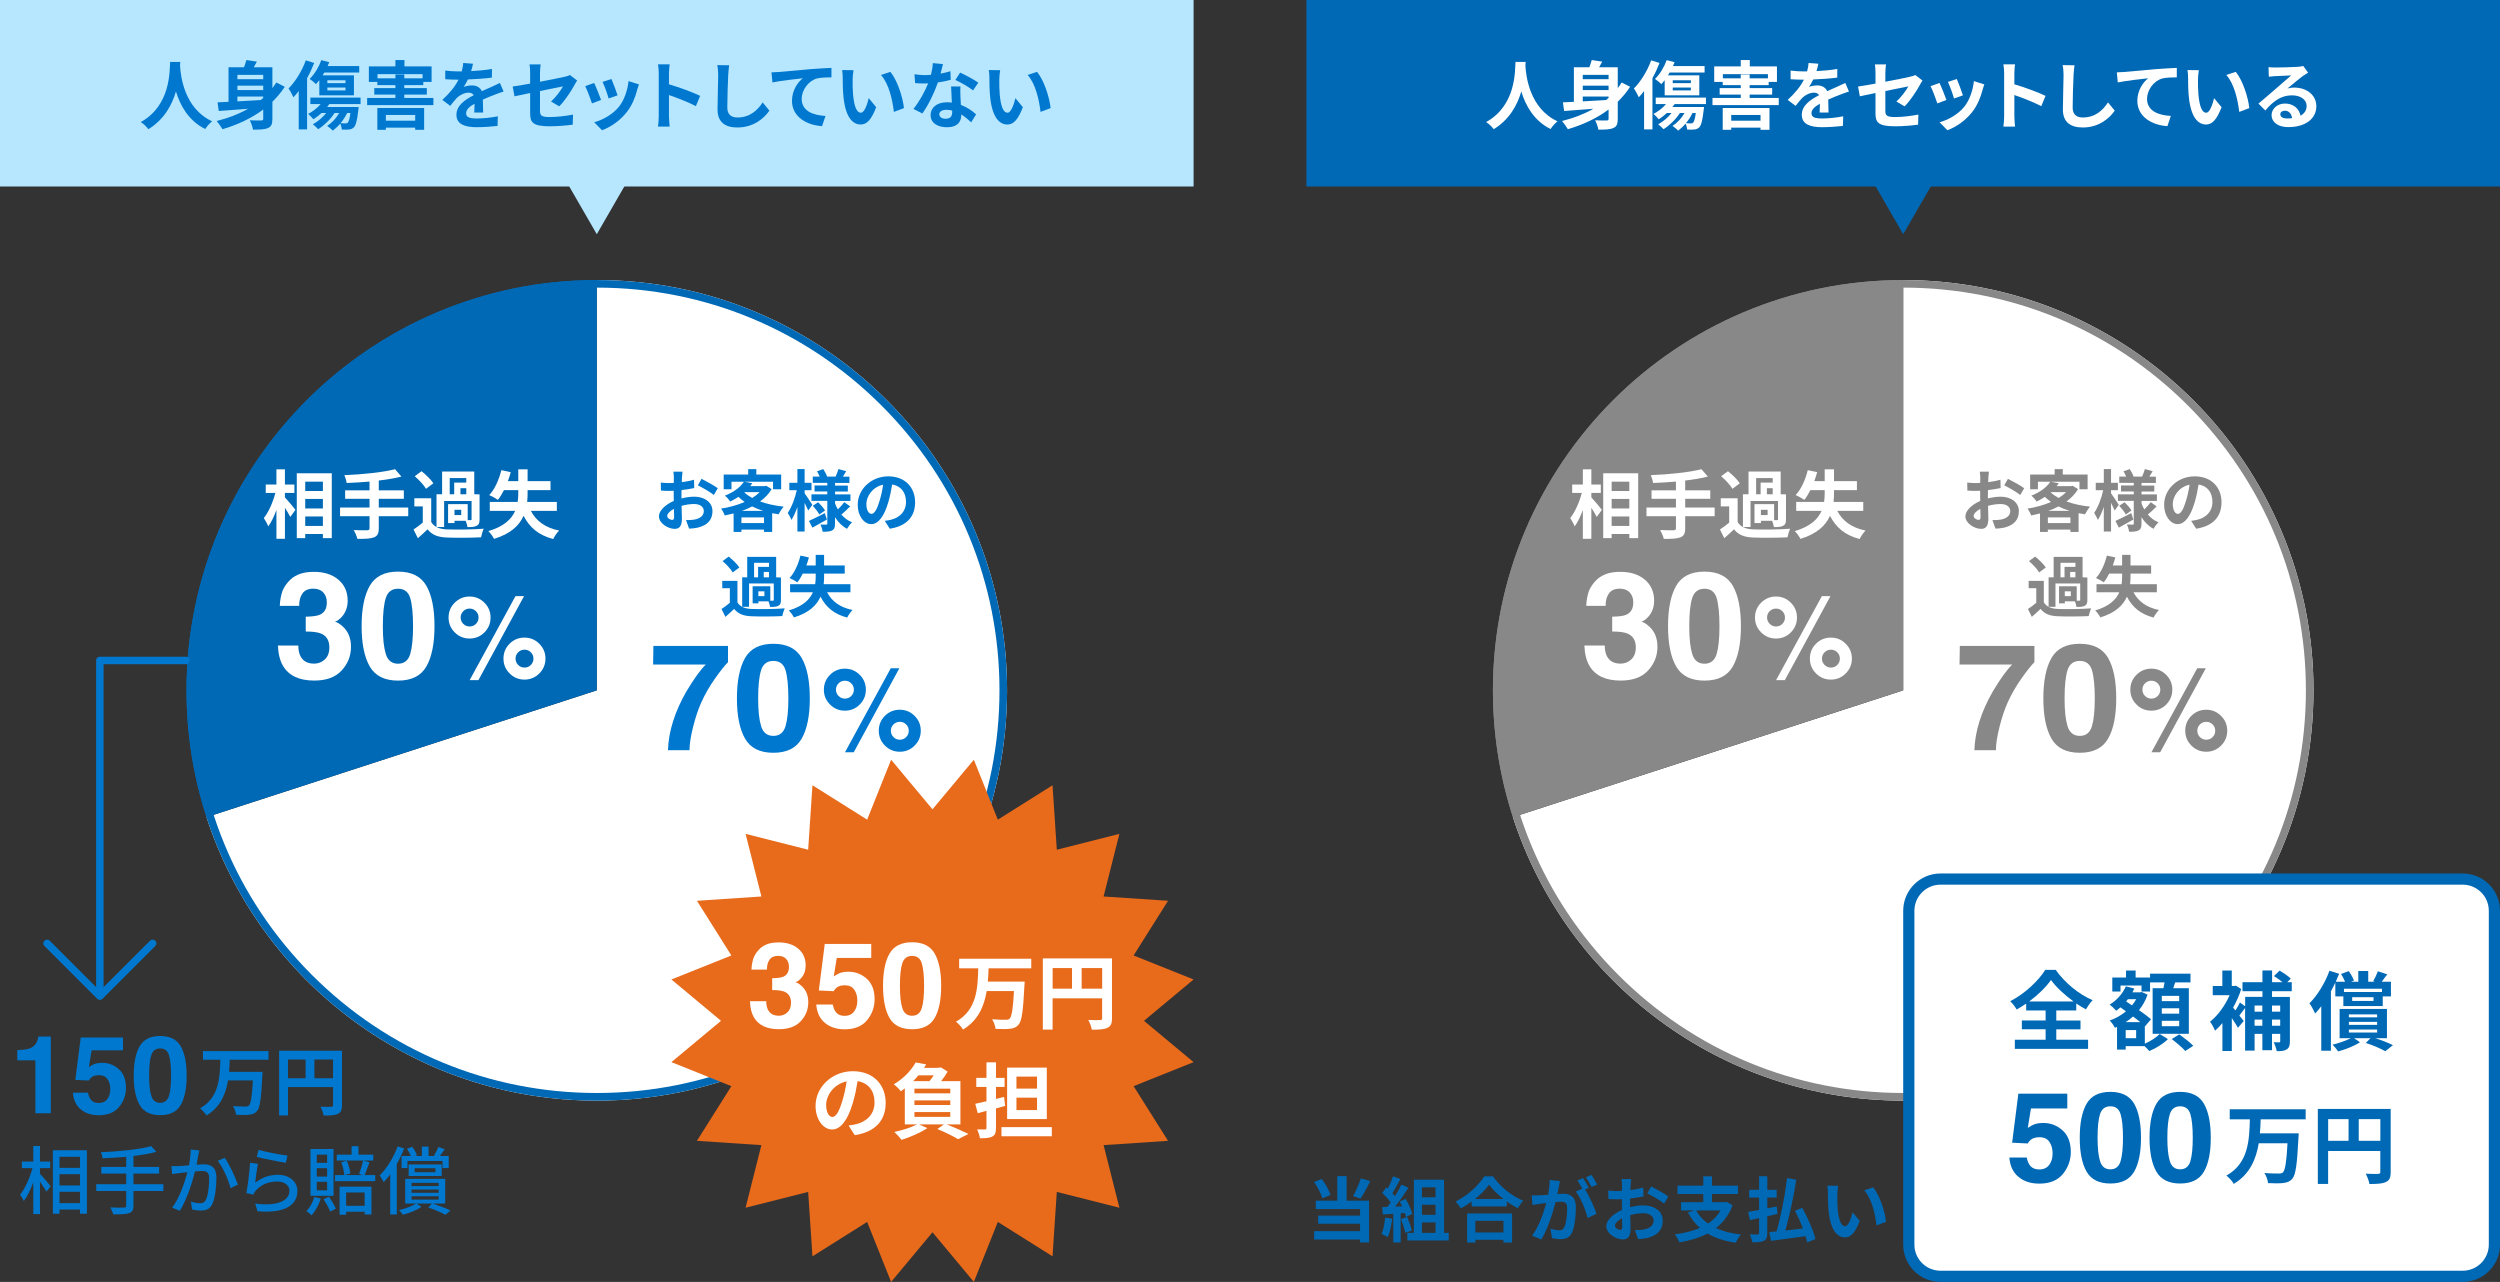 <?xml version="1.0" encoding="UTF-8"?>
<svg id="_レイヤー_2" data-name="レイヤー 2" xmlns="http://www.w3.org/2000/svg" viewBox="0 0 670.25 343.68">
  <rect x="0" y="0" width="670.25" height="343.68" fill="#333333" stroke="none"/>
  <defs>
    <style>
      .cls-1 {
        fill: #0069b6;
      }

      .cls-2 {
        fill: #0078cf;
      }

      .cls-3 {
        fill: #e86a1b;
      }

      .cls-4 {
        fill: #fff;
      }

      .cls-5 {
        fill: #b6e7ff;
      }

      .cls-6 {
        fill: #888;
      }

      .cls-7 {
        fill: none;
        stroke: #0078cf;
        stroke-linecap: round;
        stroke-linejoin: round;
        stroke-width: 2px;
      }
    </style>
  </defs>
  <g id="_レイヤー_1-2" data-name="レイヤー 1">
    <g>
      <path class="cls-4" d="m160,75.08v110l-104.64,34c14.32,44.11,55.75,76,104.64,76,60.75,0,110-49.25,110-110s-49.25-110-110-110Z"/>
      <path class="cls-1" d="m160,77.11c28.84,0,55.95,11.23,76.34,31.62,20.39,20.39,31.62,47.51,31.62,76.34s-11.23,55.95-31.62,76.34c-20.39,20.39-47.51,31.62-76.34,31.62s-55.95-11.23-76.34-31.62-31.62-47.51-31.62-76.34,11.23-55.95,31.62-76.34c20.39-20.39,47.51-31.62,76.34-31.62m0-2.03c-60.75,0-110,49.25-110,110s49.25,110,110,110,110-49.25,110-110-49.25-110-110-110h0Z"/>
      <rect class="cls-5" width="320" height="50"/>
      <g>
        <path class="cls-2" d="m48.27,17.64c.16,2.72,1.12,11.44,8.6,14.88-.74.6-1.46,1.42-1.84,2.08-4.52-2.24-6.74-6.38-7.86-10.08-1.06,3.62-3.16,7.54-7.4,10.12-.44-.62-1.2-1.36-2.02-1.92,7.98-4.42,7.72-13.56,7.86-16.12h2.72l-.06,1.04Z"/>
        <path class="cls-2" d="m76.35,23.26c-.96,1.48-2.08,2.8-3.32,4.02v4.58c0,1.36-.28,2.06-1.14,2.44-.88.42-2.16.46-4.06.46-.1-.7-.5-1.84-.86-2.52,1.24.08,2.66.08,3.08.06.38,0,.52-.12.52-.48v-2.46c-3.16,2.36-6.9,4.1-10.92,5.28-.32-.58-1.1-1.66-1.56-2.2,3.06-.76,5.9-1.84,8.42-3.28-2.9.24-5.68.44-7.86.6l-.32-2.32c.86-.04,1.84-.08,2.94-.14v-9.26h4.14c.26-.66.5-1.36.64-1.94l2.82.42c-.26.52-.56,1.04-.84,1.52h5v5.58c.38-.48.72-.98,1.04-1.5l2.28,1.14Zm-12.7-3.18v1.16h6.92v-1.16h-6.92Zm6.92,2.88h-6.92v1.18h6.92v-1.18Zm-6.92,4.22c1.98-.1,4.12-.22,6.26-.36.22-.18.44-.36.66-.56v-.38h-6.92v1.3Z"/>
        <path class="cls-2" d="m84.23,16.88c-.52,1.36-1.16,2.74-1.9,4.06v13.76h-2.24v-10.3c-.46.62-.94,1.18-1.42,1.68-.24-.54-.9-1.82-1.32-2.36,1.84-1.82,3.6-4.68,4.64-7.54l2.24.7Zm4.06,11.02c-.18.26-.38.52-.58.78h8.44s-.02.52-.08.8c-.32,2.86-.68,4.14-1.2,4.66-.4.38-.78.52-1.32.58-.44.04-1.16.06-1.9.02-.04-.48-.2-1.12-.44-1.6-.62.74-1.3,1.36-1.98,1.88-.32-.34-1.08-.98-1.52-1.26,1.28-.84,2.44-2.06,3.22-3.46h-1.24c-1.12,1.74-2.8,3.34-4.38,4.34-.32-.36-1.02-1-1.44-1.32,1.34-.74,2.64-1.82,3.58-3.02h-1.26c-.7.64-1.44,1.22-2.16,1.68-.3-.36-1-1.1-1.42-1.44,1.24-.64,2.46-1.58,3.36-2.64h-2.76v-1.74h13.46v1.74h-8.38Zm-2.68-6.4c-.3.38-.58.74-.88,1.06-.38-.38-1.22-1.08-1.72-1.4,1.28-1.22,2.46-3.16,3.14-5.04l2.12.56c-.14.34-.28.7-.44,1.04h8.48v1.72h-9.36c-.14.26-.3.52-.46.76h8.4v5.36h-9.28v-4.06Zm2.16.78h4.86v-.76h-4.86v.76Zm0,1.96h4.86v-.78h-4.86v.78Zm5.3,6.06c-.48.98-1.08,1.9-1.76,2.72.56.06,1.04.06,1.32.06.26,0,.42-.02.58-.18.28-.26.54-1,.74-2.6h-.88Z"/>
        <path class="cls-2" d="m116.19,26.26v1.92h-17.76v-1.92h7.58v-.9h-5.66v-1.74h5.66v-.8h-4.84v-.86h-2.28v-4.16h7.12v-1.7h2.42v1.7h7.28v4.16h-2.22v.86h-5.1v.8h6.04v1.74h-6.04v.9h7.8Zm-15.02,2.7h12.54v5.84h-2.4v-.58h-7.86v.58h-2.28v-5.84Zm4.84-7.96v-1.02h2.38v1.02h4.9v-1.12h-12.08v1.12h4.8Zm-2.56,9.82v1.54h7.86v-1.54h-7.86Z"/>
        <path class="cls-2" d="m127.15,30.16c.04-.58.06-1.5.08-2.36-1.46.82-2.26,1.6-2.26,2.58,0,1.08.96,1.38,2.88,1.38,1.68,0,3.88-.22,5.62-.58l-.08,2.58c-1.32.16-3.74.34-5.6.34-3.1,0-5.42-.76-5.42-3.32s2.38-4.1,4.64-5.26c-.3-.5-.84-.68-1.38-.68-1.12,0-2.34.64-3.1,1.36-.58.6-1.14,1.32-1.82,2.18l-2.12-1.6c2.08-1.92,3.46-3.66,4.34-5.42h-.24c-.78,0-2.24-.04-3.32-.12v-2.32c1,.14,2.46.22,3.46.22h.96c.24-.9.38-1.7.4-2.26l2.62.2c-.1.5-.26,1.18-.5,1.98,1.86-.1,3.84-.26,5.58-.58l-.02,2.32c-1.9.26-4.32.42-6.44.5-.32.7-.72,1.42-1.12,2,.5-.24,1.56-.4,2.24-.4,1.18,0,2.18.52,2.62,1.54,1.02-.48,1.84-.82,2.66-1.18.76-.34,1.46-.66,2.2-1.02l.98,2.3c-.62.18-1.68.56-2.36.84-.88.32-2,.78-3.2,1.32.02,1.1.06,2.54.08,3.46h-2.38Z"/>
        <path class="cls-2" d="m147.73,27.22c1.32-1.18,2.64-3,3.2-4.06-.62.14-3.32.66-6.16,1.24v5.3c0,1.24.36,1.68,2.54,1.68s4.34-.28,6.32-.66l-.08,2.7c-1.66.24-4.06.44-6.2.44-4.56,0-5.22-1.1-5.22-3.46v-5.46c-1.78.36-3.36.68-4.2.88l-.48-2.62c.94-.12,2.7-.42,4.68-.78v-2.86c0-.66-.06-1.68-.16-2.3h2.98c-.1.62-.18,1.62-.18,2.3v2.36c2.92-.56,5.72-1.12,6.62-1.34.56-.12,1.04-.26,1.42-.46l1.92,1.48c-.18.28-.48.74-.66,1.1-.88,1.66-2.7,4.4-4.14,5.82l-2.2-1.3Z"/>
        <path class="cls-2" d="m161.15,26.8l-2.44.92c-.34-1.08-1.34-3.74-1.82-4.62l2.4-.86c.5,1.02,1.46,3.44,1.86,4.56Zm10.16-4.16c-.24.64-.36,1.06-.48,1.46-.52,2.02-1.36,4.1-2.72,5.86-1.86,2.4-4.36,4.08-6.7,4.96l-2.1-2.14c2.2-.58,4.98-2.1,6.64-4.18,1.36-1.7,2.32-4.36,2.56-6.86l2.8.9Zm-5.74,2.92l-2.4.84c-.24-.98-1.12-3.4-1.62-4.44l2.38-.78c.38.86,1.36,3.46,1.64,4.38Z"/>
        <path class="cls-2" d="m186.57,28.46c-2.06-1.08-5.06-2.24-7.22-2.98v5.66c0,.58.1,1.98.18,2.8h-3.12c.12-.8.2-2,.2-2.8v-11.5c0-.7-.06-1.7-.2-2.4h3.12c-.08.7-.18,1.58-.18,2.4v2.96c2.68.78,6.52,2.2,8.36,3.1l-1.14,2.76Z"/>
        <path class="cls-2" d="m195.49,17.5c-.12.84-.22,1.84-.26,2.64-.1,2.12-.24,6.26-.24,8.7,0,2,1.2,2.66,2.72,2.66,3.28,0,5.34-1.88,6.76-4.04l1.8,2.2c-1.28,1.88-4.08,4.52-8.58,4.52-3.24,0-5.32-1.42-5.32-4.8,0-2.64.18-7.54.18-9.24,0-.96-.08-1.88-.26-2.68l3.2.04Z"/>
        <path class="cls-2" d="m208.77,19.3c1.66-.16,4.92-.44,8.54-.76,2.04-.16,4.2-.28,5.6-.34v2.54c-1.04.02-2.74.02-3.82.28-2.36.62-4.16,3.14-4.16,5.48,0,3.24,3.04,4.42,6.38,4.58l-.92,2.74c-4.14-.26-8.06-2.5-8.06-6.8,0-2.84,1.6-5.04,2.92-6.04-1.7.2-5.86.64-8.16,1.12l-.26-2.7c.8-.02,1.56-.06,1.94-.1Z"/>
        <path class="cls-2" d="m228.59,21.24c-.02,1.26,0,2.76.12,4.18.28,2.86.86,4.8,2.1,4.8.96,0,1.72-2.32,2.1-3.9l2,2.42c-1.32,3.44-2.56,4.64-4.16,4.64-2.16,0-4.04-1.96-4.6-7.26-.2-1.82-.22-4.12-.22-5.34,0-.54-.04-1.38-.16-2l3.06.04c-.14.72-.24,1.86-.24,2.42Zm13.76,7.74l-2.7,1.02c-.38-3.18-1.3-7.48-3.46-9.9l2.52-.84c1.88,2.28,3.32,6.76,3.64,9.72Z"/>
        <path class="cls-2" d="m254.89,21.4c-.9.26-2.12.52-3.44.7-.94,2.76-2.56,6.08-4.16,8.32l-2.4-1.22c1.58-1.92,3.1-4.74,3.94-6.84-.34.02-.68.02-1.02.02-.8,0-1.6-.02-2.46-.1l-.18-2.38c.82.14,1.9.24,2.64.24.58,0,1.18-.02,1.78-.08.26-1.04.46-2.14.5-3.14l2.72.26c-.16.64-.38,1.56-.64,2.56.96-.18,1.86-.4,2.64-.64l.08,2.3Zm2.6,1.78c-.06.86-.02,1.66,0,2.54.02.54.06,1.46.12,2.4,1.7.64,3.1,1.64,4.08,2.54l-1.32,2.14c-.7-.64-1.58-1.46-2.66-2.12v.16c0,1.84-1.02,3.28-3.82,3.28-2.46,0-4.4-1.1-4.4-3.28,0-1.92,1.62-3.42,4.38-3.42.46,0,.9.04,1.32.08-.06-1.44-.16-3.12-.2-4.32h2.5Zm-2.2,6.46c-.5-.14-1.04-.2-1.58-.2-1.14,0-1.88.48-1.88,1.16,0,.74.62,1.24,1.7,1.24,1.34,0,1.76-.76,1.76-1.82v-.38Zm5.58-5.4c-1.12-.92-3.38-2.2-4.74-2.8l1.28-1.98c1.42.64,3.86,1.96,4.88,2.7l-1.42,2.08Z"/>
        <path class="cls-2" d="m267.91,21.24c-.02,1.26,0,2.76.12,4.18.28,2.86.86,4.8,2.1,4.8.96,0,1.72-2.32,2.1-3.9l2,2.42c-1.32,3.44-2.56,4.64-4.16,4.64-2.16,0-4.04-1.96-4.6-7.26-.2-1.82-.22-4.12-.22-5.34,0-.54-.04-1.38-.16-2l3.06.04c-.14.72-.24,1.86-.24,2.42Zm13.76,7.74l-2.7,1.02c-.38-3.18-1.3-7.48-3.46-9.9l2.52-.84c1.88,2.28,3.32,6.76,3.64,9.72Z"/>
      </g>
      <g>
        <path class="cls-2" d="m10.72,314.7c.72.74,2.48,2.8,2.86,3.32l-1.12,1.46c-.36-.64-1.08-1.72-1.74-2.66v8.68h-1.8v-8.56c-.72,1.98-1.6,3.84-2.54,5.06-.2-.54-.7-1.26-1-1.7,1.36-1.66,2.64-4.58,3.32-7.12h-2.84v-1.76h3.06v-4.18h1.8v4.18h2.74v1.76h-2.74v1.52Zm12.58-6.32v17.02h-1.86v-1.12h-5.48v1.12h-1.78v-17.02h9.12Zm-7.34,1.76v2.96h5.48v-2.96h-5.48Zm0,4.66v3.02h5.48v-3.02h-5.48Zm5.48,7.76v-3.04h-5.48v3.04h5.48Z"/>
        <path class="cls-2" d="m43.8,319.3h-8.02v3.92c0,1.22-.34,1.74-1.18,2.02-.82.3-2.18.34-4.24.32-.12-.5-.48-1.34-.78-1.84,1.6.06,3.2.06,3.66.04.44,0,.6-.14.6-.56v-3.9h-8.04v-1.82h8.04v-2.84h-6.68v-1.78h6.68v-2.72c-2.14.18-4.32.32-6.34.4-.02-.46-.26-1.22-.44-1.62,4.72-.22,10.36-.74,13.48-1.64l1.38,1.52c-1.74.5-3.86.84-6.14,1.12v2.94h6.88v1.78h-6.88v2.84h8.02v1.82Z"/>
        <path class="cls-2" d="m53.44,308.43c-.08.44-.2.94-.28,1.36-.1.6-.28,1.56-.46,2.46.8-.06,1.5-.1,1.96-.1,1.9,0,3.36.8,3.36,3.54,0,2.34-.3,5.46-1.12,7.14-.66,1.34-1.66,1.72-3.06,1.72-.74,0-1.68-.14-2.34-.28l-.32-2.1c.8.24,1.88.42,2.42.42.7,0,1.24-.18,1.6-.94.6-1.22.88-3.68.88-5.74,0-1.7-.76-1.96-2-1.96-.4,0-1.06.04-1.8.1-.72,2.9-2.12,7.42-4.06,10.56l-2.06-.82c1.98-2.62,3.38-6.86,4.08-9.52-.9.1-1.7.18-2.14.24-.52.06-1.4.16-1.96.26l-.18-2.14c.66.04,1.22.02,1.9,0,.64-.02,1.7-.1,2.8-.2.28-1.46.46-2.94.46-4.24l2.32.24Zm6.8,1.98c1.22,1.64,2.9,5.32,3.54,7.18l-1.96.94c-.56-2.1-2.04-5.62-3.44-7.3l1.86-.82Z"/>
        <path class="cls-2" d="m68.4,317.12c1.84-1.48,3.9-2.16,6.12-2.16,3.2,0,5.22,1.98,5.22,4.32,0,3.56-3,6.12-10.7,5.46l-.62-2.06c6.1.8,9.18-.84,9.18-3.46,0-1.44-1.36-2.46-3.24-2.46-2.46,0-4.48.9-5.82,2.48-.32.38-.5.7-.64,1.06l-1.86-.46c.4-1.86.88-5.88,1-8.1l2.12.28c-.26,1.24-.6,3.88-.76,5.1Zm.94-8.84c1.78.54,6,1.34,7.74,1.52l-.46,1.94c-1.94-.28-6.26-1.16-7.78-1.58l.5-1.88Z"/>
        <path class="cls-2" d="m86,321.32c-.54,1.72-1.46,3.42-2.48,4.5-.3-.3-.98-.86-1.38-1.12.96-.94,1.72-2.34,2.12-3.78l1.74.4Zm3.42-.72h-6.18v-12.56h6.18v12.56Zm-1.72-11.04h-2.78v2.2h2.78v-2.2Zm0,3.64h-2.78v2.24h2.78v-2.24Zm0,3.64h-2.78v2.28h2.78v-2.28Zm.46,4c.76,1,1.52,2.32,1.88,3.2l-1.52.78c-.32-.88-1.1-2.28-1.78-3.3l1.42-.68Zm12.44-5.8v1.62h-10.78v-1.62h2.48c-.06-.92-.38-2.36-.82-3.44l1.5-.42c.48,1.08.86,2.5.94,3.42l-1.54.44h4.88l-1-.34c.4-.96.86-2.48,1.08-3.56l1.72.5c-.44,1.16-.92,2.48-1.32,3.4h2.86Zm-.52-3.9h-9.8v-1.58h3.98v-2.26h1.84v2.26h3.98v1.58Zm-9.04,7h8.54v7.46h-1.82v-.74h-4.96v.82h-1.76v-7.54Zm1.76,1.56v3.58h4.96v-3.58h-4.96Z"/>
        <path class="cls-2" d="m108.36,307.89c-.54,1.42-1.22,2.86-1.98,4.2v13.5h-1.76v-10.76c-.56.78-1.14,1.48-1.74,2.1-.2-.42-.76-1.38-1.1-1.78,1.9-1.88,3.74-4.82,4.82-7.78l1.76.52Zm7.62,14.78c1.74.56,3.62,1.28,4.78,1.86l-1.34,1.16c-1.06-.6-2.86-1.38-4.58-1.96l.98-1.06h-4.14l1.32.9c-1.28.88-3.26,1.66-4.98,2.1-.24-.36-.7-.92-1.04-1.24,1.68-.38,3.56-1.1,4.64-1.76h-2.98v-6.62h10.72v6.62h-3.38Zm-5.82-12.74c-.26-.62-.66-1.38-1.06-1.94l1.4-.54c.52.68,1.06,1.6,1.28,2.24l-.54.24h1.86v-2.52h1.8v2.52h1.78l-.32-.14c.42-.64.92-1.62,1.2-2.3l1.68.64c-.46.64-.92,1.28-1.32,1.8h2.38v3.22h-1.66v-1.88h-9.4v1.88h-1.58v-3.22h2.5Zm-.6,5.36v-3.12h8.86v3.12h-8.86Zm.78,2.7h7.26v-.86h-7.26v.86Zm0,1.8h7.26v-.88h-7.26v.88Zm0,1.82h7.26v-.9h-7.26v.9Zm.84-7.34h5.56v-1.08h-5.56v1.08Z"/>
      </g>
      <g>
        <path class="cls-2" d="m182.69,133.63c1.21-.31,2.43-.47,3.42-.47,2.72,0,4.9,1.44,4.9,3.89,0,2.11-1.1,3.71-3.94,4.41-.81.18-1.62.23-2.32.27l-.83-2.29c.81,0,1.57-.02,2.2-.13,1.42-.25,2.57-.97,2.57-2.27,0-1.21-1.06-1.91-2.61-1.91-1.1,0-2.25.18-3.35.49.04,1.41.09,2.79.09,3.4,0,2.2-.81,2.77-1.96,2.77-1.75,0-4.2-1.48-4.2-3.37,0-1.55,1.8-3.17,3.98-4.12-.02-.42-.02-.83-.02-1.24v-1.49c-.34.02-.67.04-.95.04-.79,0-1.69,0-2.47-.09l-.04-2.14c1.03.13,1.8.13,2.45.13.32,0,.67-.02,1.03-.04.02-.63.02-1.13.02-1.46,0-.36-.07-1.22-.13-1.55h2.45c-.04.32-.11,1.1-.14,1.53-.02.4-.04.83-.05,1.28,1.17-.14,2.34-.38,3.28-.65l.05,2.23c-1.01.22-2.23.41-3.4.54-.02.54-.02,1.08-.02,1.6v.63Zm-1.96,4.99c0-.43-.02-1.24-.05-2.2-1.08.58-1.8,1.31-1.8,1.93,0,.56.83,1.04,1.3,1.04.32,0,.56-.16.56-.77Zm7.35-10.25c1.35.67,3.42,1.84,4.36,2.52l-1.06,1.82c-.86-.74-3.17-2.05-4.29-2.59l.99-1.75Z"/>
        <path class="cls-2" d="m206.88,131.13c-.77,1.3-1.84,2.39-3.1,3.31,1.86.68,4.02,1.15,6.32,1.39-.45.5-1.06,1.44-1.37,2.05-.58-.09-1.15-.18-1.71-.29v5.02h-2.2v-.63h-6.05v.63h-2.09v-4.95c-.77.2-1.57.38-2.36.54-.2-.54-.63-1.39-1.01-1.84,2.2-.34,4.39-.94,6.32-1.78-.59-.41-1.13-.88-1.64-1.37-.67.45-1.42.86-2.25,1.26-.27-.5-.94-1.26-1.4-1.58,2.54-.99,4.21-2.38,5.11-3.75l2.25.43c-.18.25-.36.5-.56.76h3.91l.38-.09,1.44.88Zm.38-1.98h-11.15v2.03h-2.09v-3.96h6.57v-1.44h2.18v1.44h6.66v3.96h-2.18v-2.03Zm-2.43,11.09v-1.53h-6.05v1.53h6.05Zm-.23-3.28c-1.04-.32-2.03-.72-2.95-1.19-.86.45-1.78.85-2.72,1.19h5.67Zm-5.04-4.93c.59.54,1.31,1.04,2.12,1.48.76-.47,1.42-.99,1.98-1.57h-4l-.11.09Z"/>
        <path class="cls-2" d="m216.69,136.87c-.22-.52-.59-1.31-.97-2.07v7.71h-1.94v-6.59c-.47,1.35-1.01,2.59-1.6,3.48-.2-.59-.67-1.39-.99-1.89,1.03-1.46,1.96-3.94,2.43-6.09h-2v-1.98h2.16v-3.69h1.94v3.69h1.84v1.98h-1.84v.83c.5.68,1.78,2.63,2.07,3.1l-1.1,1.53Zm5,2.43c-1.28.74-2.72,1.53-3.89,2.16l-.92-1.8c1.08-.47,2.68-1.3,4.25-2.09l.56,1.73Zm6.25-3.55c-.76.79-1.66,1.6-2.36,2.2.77.9,1.73,1.64,2.86,2.09-.45.38-1.04,1.19-1.35,1.73-1.33-.7-2.4-1.78-3.22-3.12v1.73c0,.97-.18,1.49-.77,1.82-.59.32-1.4.36-2.56.36-.05-.56-.31-1.4-.58-1.94.61.04,1.31.04,1.53.04.23,0,.31-.09.31-.31v-6.07h-4.25v-1.75h4.25v-.77h-3.42v-1.6h3.42v-.7h-3.89v-1.69h1.84c-.18-.47-.45-.99-.7-1.42l1.67-.59c.41.61.85,1.46,1.03,2.02h2.27c.27-.61.61-1.44.77-2.03l2.07.58c-.32.52-.61,1.03-.88,1.46h1.75v1.69h-3.85v.7h3.42v1.6h-3.42v.77h4.12v1.75h-4.12v.67c.2.56.45,1.1.74,1.6.61-.59,1.31-1.37,1.73-1.94l1.6,1.15Zm-8.59-1.1c.67.65,1.48,1.58,1.84,2.21l-1.53,1.08c-.32-.65-1.08-1.62-1.75-2.34l1.44-.95Z"/>
        <path class="cls-2" d="m237.21,139.63c.68-.07,1.19-.18,1.66-.29,2.27-.54,4.03-2.16,4.03-4.75s-1.33-4.29-3.71-4.7c-.25,1.51-.56,3.15-1.06,4.83-1.06,3.58-2.59,5.8-4.54,5.8s-3.64-2.2-3.64-5.19c0-4.11,3.58-7.62,8.19-7.62s7.2,3.06,7.2,6.95-2.3,6.39-6.79,7.09l-1.35-2.12Zm-1.39-5.38c.41-1.31.74-2.83.95-4.3-2.93.61-4.5,3.21-4.5,5.15,0,1.8.7,2.67,1.37,2.67.76,0,1.46-1.12,2.18-3.51Z"/>
        <path class="cls-2" d="m197.7,161.48c.68,1.17,1.96,1.71,3.75,1.78,2.18.09,6.45.04,8.93-.16-.23.49-.54,1.48-.65,2.07-2.25.13-6.09.14-8.28.05-2.12-.09-3.55-.61-4.63-1.98-.72.7-1.46,1.39-2.34,2.14l-1.04-2.11c.7-.45,1.51-1.04,2.23-1.66v-3.91h-2.03v-1.96h4.07v5.73Zm-1.26-8.01c-.49-.88-1.69-2.16-2.72-3.04l1.64-1.21c1.04.83,2.29,2.02,2.86,2.92l-1.78,1.33Zm4.38,9.22h-1.84v-7.9h1.35v-5.49h7.76v5.49h.56v.02h.72v6.03c0,.83-.14,1.28-.7,1.57-.52.29-1.24.31-2.21.31-.07-.45-.23-1.06-.43-1.51h-2.7v.54h-1.55v-4.57h4.74v3.87h.68c.2,0,.25-.05.25-.23v-4.39h-6.63v6.28Zm1.35-7.9h1.08v-2.81h2.92v-1.1h-4v3.91Zm2.77,3.75h-1.62v1.28h1.62v-1.28Zm1.22-3.75v-1.46h-1.4v1.46h1.4Z"/>
        <path class="cls-2" d="m221.75,158.79c1.26,2.43,3.47,4.07,6.82,4.75-.5.47-1.15,1.42-1.44,2.03-3.51-.92-5.69-2.77-7.15-5.6-1.01,2.29-3.06,4.32-7.13,5.56-.25-.5-.9-1.44-1.37-1.87,3.78-1.12,5.6-2.9,6.46-4.88h-6.12v-2.16h6.73c.11-.72.14-1.46.14-2.16v-.68h-3.46c-.45.9-.95,1.71-1.46,2.34-.49-.34-1.51-.9-2.09-1.15,1.31-1.39,2.36-3.71,2.92-6.01l2.27.49c-.2.74-.43,1.46-.68,2.16h2.5v-2.84h2.25v2.84h5.53v2.18h-5.53v.68c0,.7-.02,1.44-.11,2.16h7.17v2.16h-6.27Z"/>
      </g>
      <g>
        <path class="cls-2" d="m13.62,298.46h-4.14v-14.18h-4.84v-2.75c1.28-.06,2.17-.14,2.68-.26.81-.18,1.48-.54,1.99-1.08.35-.37.62-.86.79-1.48.1-.37.16-.64.16-.82h3.36v20.56Z"/>
        <path class="cls-2" d="m26.53,288.25c-.49,0-.92.06-1.28.18-.63.23-1.11.65-1.43,1.26l-3.63-.17,1.45-11.36h11.33v3.43h-8.41l-.74,4.5c.62-.41,1.11-.68,1.46-.81.59-.22,1.3-.33,2.14-.33,1.7,0,3.19.57,4.45,1.72,1.27,1.14,1.9,2.81,1.9,4.99,0,1.9-.61,3.6-1.83,5.09-1.22,1.49-3.04,2.24-5.47,2.24-1.96,0-3.56-.52-4.82-1.57-1.26-1.05-1.96-2.54-2.1-4.47h4.03c.16.88.47,1.56.92,2.04.45.48,1.12.72,1.99.72,1,0,1.77-.35,2.29-1.06.52-.71.79-1.59.79-2.66s-.25-1.94-.74-2.66c-.49-.72-1.26-1.08-2.3-1.08Z"/>
        <path class="cls-2" d="m42.94,298.97c-2.62,0-4.46-.92-5.51-2.75-1.05-1.83-1.58-4.45-1.58-7.84s.53-6.01,1.58-7.86c1.05-1.84,2.89-2.77,5.51-2.77s4.46.92,5.52,2.77c1.05,1.84,1.58,4.46,1.58,7.86s-.53,6.01-1.58,7.84c-1.05,1.83-2.89,2.75-5.51,2.75Zm2.37-5.18c.37-1.25.55-3.05.55-5.42s-.19-4.31-.56-5.5c-.37-1.19-1.16-1.79-2.36-1.79s-2,.6-2.38,1.79c-.39,1.19-.58,3.03-.58,5.5s.19,4.17.58,5.42,1.18,1.88,2.38,1.88,1.99-.63,2.37-1.89Z"/>
        <path class="cls-2" d="m61.59,284.12c-.04,1.06-.08,2.16-.18,3.24h8.98s-.02.76-.06,1.06c-.3,6.14-.64,8.56-1.42,9.44-.6.7-1.24.9-2.14,1-.78.1-2.16.08-3.48.02-.06-.68-.4-1.68-.84-2.34,1.38.12,2.74.12,3.34.12.42,0,.68-.04.94-.26.52-.5.84-2.46,1.06-6.74h-6.66c-.62,3.7-2.06,7.16-5.78,9.4-.36-.64-1.1-1.46-1.72-1.92,5.14-2.88,5.3-8.2,5.44-13.02h-4.66v-2.34h17.58v2.34h-10.4Z"/>
        <path class="cls-2" d="m91.69,296.28c0,1.3-.28,1.98-1.12,2.34-.8.4-2.02.46-3.8.46-.12-.68-.52-1.76-.86-2.38,1.16.06,2.48.06,2.86.04.38,0,.52-.12.52-.46v-4.84h-12.08v7.62h-2.38v-17.36h16.86v14.58Zm-14.48-7.2h4.72v-5.02h-4.72v5.02Zm12.08,0v-5.02h-5v5.02h5Z"/>
      </g>
      <g>
        <path class="cls-2" d="m191.7,181.9c-1.48,2.11-2.73,4.28-3.73,6.52-.79,1.76-1.51,3.91-2.15,6.45s-.96,4.62-.96,6.25h-5.78c.17-5.08,1.84-10.36,5-15.84,2.04-3.4,3.76-5.77,5.14-7.11h-14.12l.08-5h20v4.36c-.83.82-1.99,2.28-3.48,4.38Z"/>
        <path class="cls-2" d="m207.34,201.82c-3.61,0-6.14-1.26-7.59-3.79s-2.18-6.13-2.18-10.8.73-8.28,2.18-10.82,3.98-3.81,7.59-3.81,6.14,1.27,7.6,3.81c1.45,2.54,2.17,6.15,2.17,10.82s-.73,8.27-2.18,10.8-3.98,3.79-7.59,3.79Zm3.26-7.13c.51-1.72.76-4.21.76-7.46s-.26-5.94-.77-7.58-1.6-2.46-3.25-2.46-2.75.82-3.28,2.46-.8,4.17-.8,7.58.27,5.75.8,7.47,1.63,2.59,3.28,2.59,2.74-.87,3.26-2.6Z"/>
        <path class="cls-2" d="m222.53,188.88c-1.1-1.1-1.65-2.43-1.65-3.98s.55-2.88,1.65-3.98c1.1-1.1,2.43-1.65,3.98-1.65s2.88.55,3.98,1.65c1.1,1.1,1.65,2.43,1.65,3.98s-.55,2.88-1.64,3.98c-1.1,1.1-2.42,1.65-3.99,1.65s-2.88-.55-3.98-1.65Zm2.29-2.29c.46.47,1.03.71,1.7.71s1.23-.23,1.7-.7c.47-.47.7-1.04.7-1.7s-.23-1.23-.7-1.7c-.47-.47-1.04-.7-1.7-.7s-1.23.23-1.7.7c-.47.47-.7,1.04-.7,1.7s.24,1.23.71,1.7Zm4.07,15.09h-2.35l12.28-22.52h2.3l-12.23,22.52Zm6.71-5.77c0-1.56.55-2.9,1.65-4,1.1-1.09,2.43-1.63,3.98-1.63s2.88.55,3.98,1.65c1.1,1.1,1.65,2.43,1.65,3.98s-.55,2.88-1.65,3.98c-1.1,1.1-2.43,1.65-3.98,1.65s-2.88-.55-3.98-1.65c-1.1-1.1-1.65-2.43-1.65-3.98Zm3.94,1.7c.46.47,1.03.71,1.7.71s1.23-.23,1.7-.7c.47-.47.7-1.04.7-1.7s-.23-1.23-.7-1.7c-.47-.47-1.04-.7-1.7-.7s-1.23.23-1.7.7c-.47.47-.7,1.04-.7,1.7s.24,1.23.71,1.7Z"/>
      </g>
      <polygon class="cls-5" points="160 62.79 169.62 46.12 150.38 46.12 160 62.79"/>
      <path class="cls-1" d="m160,75.08c-60.75,0-110,49.25-110,110,0,11.87,1.89,23.29,5.36,34l104.64-34v-110Z"/>
      <g>
        <path class="cls-4" d="m76.39,133.35c.72.76,2.44,2.82,2.82,3.34l-1.38,1.9c-.32-.64-.88-1.58-1.44-2.46v8.32h-2.28v-7.72c-.62,1.72-1.38,3.3-2.2,4.4-.24-.7-.8-1.64-1.18-2.24,1.32-1.62,2.48-4.34,3.1-6.74h-2.58v-2.24h2.86v-4.08h2.28v4.08h2.54v2.24h-2.54v1.2Zm12.56-6.46v17.38h-2.38v-1.1h-4.74v1.1h-2.26v-17.38h9.38Zm-7.12,2.24v2.5h4.74v-2.5h-4.74Zm0,4.64v2.54h4.74v-2.54h-4.74Zm4.74,7.24v-2.54h-4.74v2.54h4.74Z"/>
        <path class="cls-4" d="m109.45,138.39h-7.9v3.26c0,1.42-.36,2.04-1.3,2.42-.96.36-2.4.42-4.44.4-.14-.68-.6-1.72-.98-2.36,1.48.06,3.16.06,3.6.06.46-.02.64-.16.64-.56v-3.22h-7.9v-2.32h7.9v-2.34h-6.54v-2.28h6.54v-2.34c-2.08.18-4.18.3-6.14.38-.06-.62-.36-1.58-.6-2.1,4.82-.2,10.3-.74,13.58-1.6l1.72,1.98c-1.78.46-3.88.8-6.08,1.06v2.62h6.72v2.28h-6.72v2.34h7.9v2.32Z"/>
        <path class="cls-4" d="m115.61,139.95c.76,1.3,2.18,1.9,4.16,1.98,2.42.1,7.16.04,9.92-.18-.26.54-.6,1.64-.72,2.3-2.5.14-6.76.16-9.2.06-2.36-.1-3.94-.68-5.14-2.2-.8.78-1.62,1.54-2.6,2.38l-1.16-2.34c.78-.5,1.68-1.16,2.48-1.84v-4.34h-2.26v-2.18h4.52v6.36Zm-1.4-8.9c-.54-.98-1.88-2.4-3.02-3.38l1.82-1.34c1.16.92,2.54,2.24,3.18,3.24l-1.98,1.48Zm4.86,10.24h-2.04v-8.78h1.5v-6.1h8.62v6.1h.62v.02h.8v6.7c0,.92-.16,1.42-.78,1.74-.58.32-1.38.34-2.46.34-.08-.5-.26-1.18-.48-1.68h-3v.6h-1.72v-5.08h5.26v4.3h.76c.22,0,.28-.06.28-.26v-4.88h-7.36v6.98Zm1.5-8.78h1.2v-3.12h3.24v-1.22h-4.44v4.34Zm3.08,4.16h-1.8v1.42h1.8v-1.42Zm1.36-4.16v-1.62h-1.56v1.62h1.56Z"/>
        <path class="cls-4" d="m142.33,136.97c1.4,2.7,3.86,4.52,7.58,5.28-.56.52-1.28,1.58-1.6,2.26-3.9-1.02-6.32-3.08-7.94-6.22-1.12,2.54-3.4,4.8-7.92,6.18-.28-.56-1-1.6-1.52-2.08,4.2-1.24,6.22-3.22,7.18-5.42h-6.8v-2.4h7.48c.12-.8.16-1.62.16-2.4v-.76h-3.84c-.5,1-1.06,1.9-1.62,2.6-.54-.38-1.68-1-2.32-1.28,1.46-1.54,2.62-4.12,3.24-6.68l2.52.54c-.22.82-.48,1.62-.76,2.4h2.78v-3.16h2.5v3.16h6.14v2.42h-6.14v.76c0,.78-.02,1.6-.12,2.4h7.96v2.4h-6.96Z"/>
      </g>
      <g>
        <path class="cls-4" d="m81.11,159.09c-.62.83-.92,1.95-.9,3.34h-5.2c.05-1.41.29-2.74.72-4,.46-1.11,1.17-2.13,2.15-3.07.73-.66,1.59-1.17,2.6-1.52s2.23-.53,3.69-.53c2.71,0,4.89.7,6.55,2.1,1.66,1.4,2.49,3.28,2.49,5.63,0,1.67-.5,3.07-1.48,4.22-.62.72-1.28,1.21-1.95,1.46.51,0,1.24.44,2.19,1.31,1.42,1.32,2.13,3.11,2.13,5.39,0,2.4-.83,4.5-2.49,6.32s-4.12,2.72-7.37,2.72c-4.01,0-6.8-1.31-8.36-3.93-.82-1.39-1.28-3.21-1.37-5.47h5.47c0,1.13.18,2.07.55,2.81.68,1.37,1.91,2.05,3.69,2.05,1.09,0,2.05-.37,2.86-1.12.81-.75,1.22-1.83,1.22-3.23,0-1.86-.75-3.11-2.27-3.73-.86-.35-2.21-.53-4.06-.53v-3.98c1.81-.03,3.07-.2,3.79-.53,1.24-.55,1.86-1.65,1.86-3.32,0-1.08-.32-1.96-.95-2.64-.63-.68-1.52-1.02-2.67-1.02-1.32,0-2.28.42-2.89,1.25Z"/>
        <path class="cls-4" d="m106.72,182.47c-3.61,0-6.14-1.26-7.59-3.79-1.45-2.53-2.18-6.12-2.18-10.8s.73-8.28,2.18-10.82,3.98-3.81,7.59-3.81,6.14,1.27,7.6,3.81c1.45,2.54,2.17,6.15,2.17,10.82s-.73,8.28-2.18,10.8c-1.45,2.53-3.98,3.79-7.59,3.79Zm3.26-7.13c.51-1.72.76-4.21.76-7.46s-.26-5.94-.77-7.58-1.6-2.46-3.25-2.46-2.75.82-3.28,2.46-.8,4.17-.8,7.58.27,5.75.8,7.47c.53,1.73,1.63,2.59,3.28,2.59s2.74-.87,3.26-2.6Z"/>
        <path class="cls-4" d="m121.91,169.54c-1.1-1.1-1.65-2.43-1.65-3.98s.55-2.88,1.65-3.98c1.1-1.1,2.43-1.65,3.98-1.65s2.88.55,3.98,1.65c1.1,1.1,1.65,2.43,1.65,3.98s-.55,2.88-1.64,3.98c-1.1,1.1-2.42,1.65-3.99,1.65s-2.88-.55-3.98-1.65Zm2.29-2.29c.46.47,1.03.71,1.7.71s1.23-.23,1.7-.7c.47-.47.7-1.04.7-1.7s-.23-1.23-.7-1.7c-.47-.47-1.04-.7-1.7-.7s-1.23.23-1.7.7c-.47.47-.7,1.04-.7,1.7s.24,1.23.71,1.7Zm4.07,15.09h-2.35l12.28-22.52h2.3l-12.23,22.52Zm6.71-5.77c0-1.56.55-2.9,1.65-4,1.1-1.09,2.43-1.63,3.98-1.63s2.88.55,3.98,1.65c1.1,1.1,1.65,2.43,1.65,3.98s-.55,2.88-1.65,3.98-2.43,1.65-3.98,1.65-2.88-.55-3.98-1.65c-1.1-1.1-1.65-2.43-1.65-3.98Zm3.94,1.7c.46.47,1.03.71,1.7.71s1.23-.23,1.7-.7c.47-.47.7-1.04.7-1.7s-.23-1.23-.7-1.7c-.47-.47-1.04-.7-1.7-.7s-1.23.23-1.7.7c-.47.47-.7,1.04-.7,1.7s.24,1.23.71,1.7Z"/>
      </g>
      <path class="cls-4" d="m510.25,75.08v110l-104.64,34c14.32,44.11,55.75,76,104.64,76,60.75,0,110-49.25,110-110s-49.25-110-110-110Z"/>
      <path class="cls-6" d="m510.25,77.11c28.84,0,55.95,11.23,76.34,31.62,20.39,20.39,31.62,47.51,31.62,76.34s-11.23,55.95-31.62,76.34c-20.39,20.39-47.51,31.62-76.34,31.62s-55.95-11.23-76.34-31.62-31.62-47.51-31.62-76.34,11.23-55.95,31.62-76.34c20.39-20.39,47.51-31.62,76.34-31.62m0-2.03c-60.75,0-110,49.25-110,110s49.25,110,110,110,110-49.25,110-110-49.25-110-110-110h0Z"/>
      <rect class="cls-1" x="350.25" width="320" height="50"/>
      <g>
        <path class="cls-4" d="m408.96,17.64c.16,2.72,1.12,11.44,8.6,14.88-.74.6-1.46,1.42-1.84,2.08-4.52-2.24-6.74-6.38-7.86-10.08-1.06,3.62-3.16,7.54-7.4,10.12-.44-.62-1.2-1.36-2.02-1.92,7.98-4.42,7.72-13.56,7.86-16.12h2.72l-.06,1.04Z"/>
        <path class="cls-4" d="m437.04,23.26c-.96,1.48-2.08,2.8-3.32,4.02v4.58c0,1.36-.28,2.06-1.14,2.44-.88.42-2.16.46-4.06.46-.1-.7-.5-1.84-.86-2.52,1.24.08,2.66.08,3.08.06.38,0,.52-.12.52-.48v-2.46c-3.16,2.36-6.9,4.1-10.92,5.28-.32-.58-1.1-1.66-1.56-2.2,3.06-.76,5.9-1.84,8.42-3.28-2.9.24-5.68.44-7.86.6l-.32-2.32c.86-.04,1.84-.08,2.94-.14v-9.26h4.14c.26-.66.5-1.36.64-1.94l2.82.42c-.26.52-.56,1.04-.84,1.52h5v5.58c.38-.48.72-.98,1.04-1.5l2.28,1.14Zm-12.7-3.18v1.16h6.92v-1.16h-6.92Zm6.92,2.88h-6.92v1.18h6.92v-1.18Zm-6.92,4.22c1.98-.1,4.12-.22,6.26-.36.22-.18.44-.36.66-.56v-.38h-6.92v1.3Z"/>
        <path class="cls-4" d="m444.92,16.88c-.52,1.36-1.16,2.74-1.9,4.06v13.76h-2.24v-10.3c-.46.62-.94,1.18-1.42,1.68-.24-.54-.9-1.82-1.32-2.36,1.84-1.82,3.6-4.68,4.64-7.54l2.24.7Zm4.06,11.02c-.18.26-.38.52-.58.78h8.44s-.02.52-.08.8c-.32,2.86-.68,4.14-1.2,4.66-.4.38-.78.52-1.32.58-.44.04-1.16.06-1.9.02-.04-.48-.2-1.12-.44-1.6-.62.74-1.3,1.36-1.98,1.88-.32-.34-1.08-.98-1.52-1.26,1.28-.84,2.44-2.06,3.22-3.46h-1.24c-1.12,1.74-2.8,3.34-4.38,4.34-.32-.36-1.02-1-1.44-1.32,1.34-.74,2.64-1.82,3.58-3.02h-1.26c-.7.64-1.44,1.22-2.16,1.68-.3-.36-1-1.1-1.42-1.44,1.24-.64,2.46-1.58,3.36-2.64h-2.76v-1.74h13.46v1.74h-8.38Zm-2.68-6.4c-.3.38-.58.74-.88,1.06-.38-.38-1.22-1.08-1.72-1.4,1.28-1.22,2.46-3.16,3.14-5.04l2.12.56c-.14.34-.28.7-.44,1.04h8.48v1.72h-9.36c-.14.26-.3.52-.46.76h8.4v5.36h-9.28v-4.06Zm2.16.78h4.86v-.76h-4.86v.76Zm0,1.96h4.86v-.78h-4.86v.78Zm5.3,6.06c-.48.98-1.08,1.9-1.76,2.72.56.06,1.04.06,1.32.06.26,0,.42-.02.58-.18.28-.26.54-1,.74-2.6h-.88Z"/>
        <path class="cls-4" d="m476.88,26.26v1.92h-17.76v-1.92h7.58v-.9h-5.66v-1.74h5.66v-.8h-4.84v-.86h-2.28v-4.16h7.12v-1.7h2.42v1.7h7.28v4.16h-2.22v.86h-5.1v.8h6.04v1.74h-6.04v.9h7.8Zm-15.02,2.7h12.54v5.84h-2.4v-.58h-7.86v.58h-2.28v-5.84Zm4.84-7.96v-1.02h2.38v1.02h4.9v-1.12h-12.08v1.12h4.8Zm-2.56,9.82v1.54h7.86v-1.54h-7.86Z"/>
        <path class="cls-4" d="m487.84,30.16c.04-.58.06-1.5.08-2.36-1.46.82-2.26,1.6-2.26,2.58,0,1.08.96,1.38,2.88,1.38,1.68,0,3.88-.22,5.62-.58l-.08,2.58c-1.32.16-3.74.34-5.6.34-3.1,0-5.42-.76-5.42-3.32s2.38-4.1,4.64-5.26c-.3-.5-.84-.68-1.38-.68-1.12,0-2.34.64-3.1,1.36-.58.6-1.14,1.32-1.82,2.18l-2.12-1.6c2.08-1.92,3.46-3.66,4.34-5.42h-.24c-.78,0-2.24-.04-3.32-.12v-2.32c1,.14,2.46.22,3.46.22h.96c.24-.9.38-1.7.4-2.26l2.62.2c-.1.5-.26,1.18-.5,1.98,1.86-.1,3.84-.26,5.58-.58l-.02,2.32c-1.9.26-4.32.42-6.44.5-.32.7-.72,1.42-1.12,2,.5-.24,1.56-.4,2.24-.4,1.18,0,2.18.52,2.62,1.54,1.02-.48,1.84-.82,2.66-1.18.76-.34,1.46-.66,2.2-1.02l.98,2.3c-.62.18-1.68.56-2.36.84-.88.32-2,.78-3.2,1.32.02,1.1.06,2.54.08,3.46h-2.38Z"/>
        <path class="cls-4" d="m508.42,27.22c1.32-1.18,2.64-3,3.2-4.06-.62.14-3.32.66-6.16,1.24v5.3c0,1.24.36,1.68,2.54,1.68s4.34-.28,6.32-.66l-.08,2.7c-1.66.24-4.06.44-6.2.44-4.56,0-5.22-1.1-5.22-3.46v-5.46c-1.78.36-3.36.68-4.2.88l-.48-2.62c.94-.12,2.7-.42,4.68-.78v-2.86c0-.66-.06-1.68-.16-2.3h2.98c-.1.62-.18,1.62-.18,2.3v2.36c2.92-.56,5.72-1.12,6.62-1.34.56-.12,1.04-.26,1.42-.46l1.92,1.48c-.18.28-.48.74-.66,1.1-.88,1.66-2.7,4.4-4.14,5.82l-2.2-1.3Z"/>
        <path class="cls-4" d="m521.84,26.8l-2.44.92c-.34-1.08-1.34-3.74-1.82-4.62l2.4-.86c.5,1.02,1.46,3.44,1.86,4.56Zm10.16-4.16c-.24.64-.36,1.06-.48,1.46-.52,2.02-1.36,4.1-2.72,5.86-1.86,2.4-4.36,4.08-6.7,4.96l-2.1-2.14c2.2-.58,4.98-2.1,6.64-4.18,1.36-1.7,2.32-4.36,2.56-6.86l2.8.9Zm-5.74,2.92l-2.4.84c-.24-.98-1.12-3.4-1.62-4.44l2.38-.78c.38.86,1.36,3.46,1.64,4.38Z"/>
        <path class="cls-4" d="m547.27,28.46c-2.06-1.08-5.06-2.24-7.22-2.98v5.66c0,.58.1,1.98.18,2.8h-3.12c.12-.8.2-2,.2-2.8v-11.5c0-.7-.06-1.7-.2-2.4h3.12c-.08.7-.18,1.58-.18,2.4v2.96c2.68.78,6.52,2.2,8.36,3.1l-1.14,2.76Z"/>
        <path class="cls-4" d="m556.18,17.5c-.12.84-.22,1.84-.26,2.64-.1,2.12-.24,6.26-.24,8.7,0,2,1.2,2.66,2.72,2.66,3.28,0,5.34-1.88,6.76-4.04l1.8,2.2c-1.28,1.88-4.08,4.52-8.58,4.52-3.24,0-5.32-1.42-5.32-4.8,0-2.64.18-7.54.18-9.24,0-.96-.08-1.88-.26-2.68l3.2.04Z"/>
        <path class="cls-4" d="m569.46,19.3c1.66-.16,4.92-.44,8.54-.76,2.04-.16,4.2-.28,5.6-.34v2.54c-1.04.02-2.74.02-3.82.28-2.36.62-4.16,3.14-4.16,5.48,0,3.24,3.04,4.42,6.38,4.58l-.92,2.74c-4.14-.26-8.06-2.5-8.06-6.8,0-2.84,1.6-5.04,2.92-6.04-1.7.2-5.86.64-8.16,1.12l-.26-2.7c.8-.02,1.56-.06,1.94-.1Z"/>
        <path class="cls-4" d="m589.28,21.24c-.02,1.26,0,2.76.12,4.18.28,2.86.86,4.8,2.1,4.8.96,0,1.72-2.32,2.1-3.9l2,2.42c-1.32,3.44-2.56,4.64-4.16,4.64-2.16,0-4.04-1.96-4.6-7.26-.2-1.82-.22-4.12-.22-5.34,0-.54-.04-1.38-.16-2l3.06.04c-.14.72-.24,1.86-.24,2.42Zm13.76,7.74l-2.7,1.02c-.38-3.18-1.3-7.48-3.46-9.9l2.52-.84c1.88,2.28,3.32,6.76,3.64,9.72Z"/>
        <path class="cls-4" d="m618.79,19.48c-.46.3-.94.58-1.36.88-1.06.76-2.92,2.36-4.16,3.36.66-.18,1.18-.24,1.82-.24,3.34,0,5.92,2.02,5.92,5,0,3.14-2.64,5.6-7.56,5.6-2.62,0-4.44-1.26-4.44-3.24,0-1.58,1.46-3.08,3.56-3.08,2.38,0,3.84,1.44,4.2,3.26,1.06-.58,1.64-1.5,1.64-2.62,0-1.72-1.66-2.84-3.96-2.84-2.96,0-5.08,1.66-7.12,4.06l-1.84-1.84c1.38-1.14,3.72-3.18,4.86-4.16,1.1-.94,2.96-2.54,3.92-3.4-1,.02-3.34.14-4.38.2-.54.04-1.16.08-1.62.16l-.08-2.58c.56.08,1.24.1,1.8.1,1.04,0,4.88-.08,6.02-.18.8-.08,1.26-.14,1.5-.22l1.28,1.78Zm-4.28,12.2c-.16-1.2-.88-2-1.94-2-.72,0-1.22.42-1.22.92,0,.76.7,1.16,1.86,1.16.46,0,.88-.02,1.3-.08Z"/>
      </g>
      <g>
        <path class="cls-6" d="m532.94,133.63c1.21-.31,2.43-.47,3.42-.47,2.72,0,4.9,1.44,4.9,3.89,0,2.11-1.1,3.71-3.94,4.41-.81.18-1.62.23-2.32.27l-.83-2.29c.81,0,1.57-.02,2.2-.13,1.42-.25,2.58-.97,2.58-2.27,0-1.21-1.06-1.91-2.61-1.91-1.1,0-2.25.18-3.35.49.04,1.41.09,2.79.09,3.4,0,2.2-.81,2.77-1.96,2.77-1.75,0-4.2-1.48-4.2-3.37,0-1.55,1.8-3.17,3.98-4.12-.02-.42-.02-.83-.02-1.24v-1.49c-.34.02-.67.04-.96.04-.79,0-1.69,0-2.47-.09l-.04-2.14c1.03.13,1.8.13,2.45.13.32,0,.67-.02,1.03-.04.02-.63.02-1.13.02-1.46,0-.36-.07-1.22-.13-1.55h2.45c-.04.32-.11,1.1-.14,1.53-.02.4-.04.83-.05,1.28,1.17-.14,2.34-.38,3.28-.65l.05,2.23c-1.01.22-2.23.41-3.4.54-.02.54-.02,1.08-.02,1.6v.63Zm-1.96,4.99c0-.43-.02-1.24-.05-2.2-1.08.58-1.8,1.31-1.8,1.93,0,.56.83,1.04,1.3,1.04.32,0,.56-.16.56-.77Zm7.35-10.25c1.35.67,3.42,1.84,4.36,2.52l-1.06,1.82c-.86-.74-3.17-2.05-4.29-2.59l.99-1.75Z"/>
        <path class="cls-6" d="m557.13,131.13c-.77,1.3-1.84,2.39-3.1,3.31,1.85.68,4.01,1.15,6.32,1.39-.45.5-1.06,1.44-1.37,2.05-.58-.09-1.15-.18-1.71-.29v5.02h-2.2v-.63h-6.05v.63h-2.09v-4.95c-.77.2-1.57.38-2.36.54-.2-.54-.63-1.39-1.01-1.84,2.2-.34,4.39-.94,6.32-1.78-.59-.41-1.13-.88-1.64-1.37-.67.45-1.42.86-2.25,1.26-.27-.5-.94-1.26-1.4-1.58,2.54-.99,4.21-2.38,5.11-3.75l2.25.43c-.18.25-.36.5-.56.76h3.91l.38-.09,1.44.88Zm.38-1.98h-11.14v2.03h-2.09v-3.96h6.57v-1.44h2.18v1.44h6.66v3.96h-2.18v-2.03Zm-2.43,11.09v-1.53h-6.05v1.53h6.05Zm-.23-3.28c-1.04-.32-2.04-.72-2.95-1.19-.86.45-1.78.85-2.72,1.19h5.67Zm-5.04-4.93c.59.54,1.31,1.04,2.12,1.48.76-.47,1.42-.99,1.98-1.57h-4l-.11.09Z"/>
        <path class="cls-6" d="m566.94,136.87c-.22-.52-.59-1.31-.97-2.07v7.71h-1.94v-6.59c-.47,1.35-1.01,2.59-1.6,3.48-.2-.59-.67-1.39-.99-1.89,1.03-1.46,1.96-3.94,2.43-6.09h-2v-1.98h2.16v-3.69h1.94v3.69h1.84v1.98h-1.84v.83c.5.68,1.78,2.63,2.07,3.1l-1.1,1.53Zm5.01,2.43c-1.28.74-2.72,1.53-3.89,2.16l-.92-1.8c1.08-.47,2.68-1.3,4.25-2.09l.56,1.73Zm6.25-3.55c-.76.79-1.66,1.6-2.36,2.2.77.9,1.73,1.64,2.86,2.09-.45.38-1.04,1.19-1.35,1.73-1.33-.7-2.39-1.78-3.22-3.12v1.73c0,.97-.18,1.49-.77,1.82-.59.32-1.4.36-2.56.36-.05-.56-.31-1.4-.58-1.94.61.04,1.31.04,1.53.04.23,0,.31-.09.31-.31v-6.07h-4.25v-1.75h4.25v-.77h-3.42v-1.6h3.42v-.7h-3.89v-1.69h1.84c-.18-.47-.45-.99-.7-1.42l1.67-.59c.41.61.85,1.46,1.03,2.02h2.27c.27-.61.61-1.44.77-2.03l2.07.58c-.32.52-.61,1.03-.88,1.46h1.75v1.69h-3.85v.7h3.42v1.6h-3.42v.77h4.12v1.75h-4.12v.67c.2.56.45,1.1.74,1.6.61-.59,1.31-1.37,1.73-1.94l1.6,1.15Zm-8.59-1.1c.67.65,1.48,1.58,1.84,2.21l-1.53,1.08c-.32-.65-1.08-1.62-1.75-2.34l1.44-.95Z"/>
        <path class="cls-6" d="m587.46,139.63c.68-.07,1.19-.18,1.66-.29,2.27-.54,4.03-2.16,4.03-4.75s-1.33-4.29-3.71-4.7c-.25,1.51-.56,3.15-1.06,4.83-1.06,3.58-2.59,5.8-4.54,5.8s-3.64-2.2-3.64-5.19c0-4.11,3.58-7.62,8.19-7.62s7.2,3.06,7.2,6.95-2.3,6.39-6.79,7.09l-1.35-2.12Zm-1.39-5.38c.41-1.31.74-2.83.95-4.3-2.94.61-4.5,3.21-4.5,5.15,0,1.8.7,2.67,1.37,2.67.76,0,1.46-1.12,2.18-3.51Z"/>
        <path class="cls-6" d="m547.95,161.48c.68,1.17,1.96,1.71,3.75,1.78,2.18.09,6.45.04,8.93-.16-.23.49-.54,1.48-.65,2.07-2.25.13-6.09.14-8.28.05-2.12-.09-3.55-.61-4.63-1.98-.72.7-1.46,1.39-2.34,2.14l-1.04-2.11c.7-.45,1.51-1.04,2.23-1.66v-3.91h-2.04v-1.96h4.07v5.73Zm-1.26-8.01c-.49-.88-1.69-2.16-2.72-3.04l1.64-1.21c1.04.83,2.29,2.02,2.86,2.92l-1.78,1.33Zm4.38,9.22h-1.84v-7.9h1.35v-5.49h7.76v5.49h.56v.02h.72v6.03c0,.83-.14,1.28-.7,1.57-.52.29-1.24.31-2.21.31-.07-.45-.23-1.06-.43-1.51h-2.7v.54h-1.55v-4.57h4.74v3.87h.68c.2,0,.25-.05.25-.23v-4.39h-6.63v6.28Zm1.35-7.9h1.08v-2.81h2.92v-1.1h-4v3.91Zm2.77,3.75h-1.62v1.28h1.62v-1.28Zm1.22-3.75v-1.46h-1.4v1.46h1.4Z"/>
        <path class="cls-6" d="m572,158.79c1.26,2.43,3.48,4.07,6.82,4.75-.5.47-1.15,1.42-1.44,2.03-3.51-.92-5.69-2.77-7.15-5.6-1.01,2.29-3.06,4.32-7.13,5.56-.25-.5-.9-1.44-1.37-1.87,3.78-1.12,5.6-2.9,6.46-4.88h-6.12v-2.16h6.73c.11-.72.14-1.46.14-2.16v-.68h-3.46c-.45.9-.95,1.71-1.46,2.34-.49-.34-1.51-.9-2.09-1.15,1.31-1.39,2.36-3.71,2.92-6.01l2.27.49c-.2.74-.43,1.46-.68,2.16h2.5v-2.84h2.25v2.84h5.53v2.18h-5.53v.68c0,.7-.02,1.44-.11,2.16h7.17v2.16h-6.27Z"/>
      </g>
      <g>
        <path class="cls-6" d="m541.95,181.9c-1.48,2.11-2.73,4.28-3.73,6.52-.79,1.76-1.51,3.91-2.15,6.45s-.96,4.62-.96,6.25h-5.78c.17-5.08,1.84-10.36,5-15.84,2.04-3.4,3.76-5.77,5.14-7.11h-14.12l.08-5h20v4.36c-.83.82-1.99,2.28-3.48,4.38Z"/>
        <path class="cls-6" d="m557.59,201.82c-3.61,0-6.14-1.26-7.59-3.79s-2.18-6.13-2.18-10.8.73-8.28,2.18-10.82,3.98-3.81,7.59-3.81,6.14,1.27,7.6,3.81c1.45,2.54,2.17,6.15,2.17,10.82s-.73,8.27-2.18,10.8-3.98,3.79-7.59,3.79Zm3.26-7.13c.51-1.72.76-4.21.76-7.46s-.26-5.94-.77-7.58-1.6-2.46-3.25-2.46-2.75.82-3.28,2.46-.8,4.17-.8,7.58.27,5.75.8,7.47,1.63,2.59,3.28,2.59,2.74-.87,3.26-2.6Z"/>
        <path class="cls-6" d="m572.79,188.88c-1.1-1.1-1.65-2.43-1.65-3.98s.55-2.88,1.65-3.98c1.1-1.1,2.43-1.65,3.98-1.65s2.88.55,3.98,1.65,1.65,2.43,1.65,3.98-.55,2.88-1.64,3.98c-1.09,1.1-2.42,1.65-3.99,1.65s-2.88-.55-3.98-1.65Zm2.29-2.29c.46.47,1.03.71,1.7.71s1.23-.23,1.7-.7c.47-.47.7-1.04.7-1.7s-.23-1.23-.7-1.7c-.47-.47-1.04-.7-1.7-.7s-1.23.23-1.7.7c-.47.47-.7,1.04-.7,1.7s.24,1.23.71,1.7Zm4.07,15.09h-2.35l12.28-22.52h2.3l-12.23,22.52Zm6.71-5.77c0-1.56.55-2.9,1.65-4,1.1-1.09,2.43-1.63,3.98-1.63s2.88.55,3.98,1.65,1.65,2.43,1.65,3.98-.55,2.88-1.65,3.98-2.43,1.65-3.98,1.65-2.88-.55-3.98-1.65c-1.1-1.1-1.65-2.43-1.65-3.98Zm3.94,1.7c.46.47,1.03.71,1.7.71s1.23-.23,1.7-.7c.47-.47.7-1.04.7-1.7s-.23-1.23-.7-1.7c-.47-.47-1.04-.7-1.7-.7s-1.23.23-1.7.7c-.47.47-.7,1.04-.7,1.7s.24,1.23.71,1.7Z"/>
      </g>
      <polygon class="cls-1" points="510.25 62.79 519.88 46.12 500.63 46.12 510.25 62.79"/>
      <path class="cls-6" d="m510.25,75.08c-60.75,0-110,49.25-110,110,0,11.87,1.89,23.29,5.36,34l104.64-34v-110Z"/>
      <g>
        <path class="cls-4" d="m426.64,133.35c.72.76,2.44,2.82,2.82,3.34l-1.38,1.9c-.32-.64-.88-1.58-1.44-2.46v8.32h-2.28v-7.72c-.62,1.72-1.38,3.3-2.2,4.4-.24-.7-.8-1.64-1.18-2.24,1.32-1.62,2.48-4.34,3.1-6.74h-2.58v-2.24h2.86v-4.08h2.28v4.08h2.54v2.24h-2.54v1.2Zm12.56-6.46v17.38h-2.38v-1.1h-4.74v1.1h-2.26v-17.38h9.38Zm-7.12,2.24v2.5h4.74v-2.5h-4.74Zm0,4.64v2.54h4.74v-2.54h-4.74Zm4.74,7.24v-2.54h-4.74v2.54h4.74Z"/>
        <path class="cls-4" d="m459.7,138.39h-7.9v3.26c0,1.42-.36,2.04-1.3,2.42-.96.36-2.4.42-4.44.4-.14-.68-.6-1.72-.98-2.36,1.48.06,3.16.06,3.6.06.46-.02.64-.16.64-.56v-3.22h-7.9v-2.32h7.9v-2.34h-6.54v-2.28h6.54v-2.34c-2.08.18-4.18.3-6.14.38-.06-.62-.36-1.58-.6-2.1,4.82-.2,10.3-.74,13.58-1.6l1.72,1.98c-1.78.46-3.88.8-6.08,1.06v2.62h6.72v2.28h-6.72v2.34h7.9v2.32Z"/>
        <path class="cls-4" d="m465.86,139.95c.76,1.3,2.18,1.9,4.16,1.98,2.42.1,7.16.04,9.92-.18-.26.54-.6,1.64-.72,2.3-2.5.14-6.76.16-9.2.06-2.36-.1-3.94-.68-5.14-2.2-.8.78-1.62,1.54-2.6,2.38l-1.16-2.34c.78-.5,1.68-1.16,2.48-1.84v-4.34h-2.26v-2.18h4.52v6.36Zm-1.4-8.9c-.54-.98-1.88-2.4-3.02-3.38l1.82-1.34c1.16.92,2.54,2.24,3.18,3.24l-1.98,1.48Zm4.86,10.24h-2.04v-8.78h1.5v-6.1h8.62v6.1h.62v.02h.8v6.7c0,.92-.16,1.42-.78,1.74-.58.32-1.38.34-2.46.34-.08-.5-.26-1.18-.48-1.68h-3v.6h-1.72v-5.08h5.26v4.3h.76c.22,0,.28-.06.28-.26v-4.88h-7.36v6.98Zm1.5-8.78h1.2v-3.12h3.24v-1.22h-4.44v4.34Zm3.08,4.16h-1.8v1.42h1.8v-1.42Zm1.36-4.16v-1.62h-1.56v1.62h1.56Z"/>
        <path class="cls-4" d="m492.58,136.97c1.4,2.7,3.86,4.52,7.58,5.28-.56.52-1.28,1.58-1.6,2.26-3.9-1.02-6.32-3.08-7.94-6.22-1.12,2.54-3.4,4.8-7.92,6.18-.28-.56-1-1.6-1.52-2.08,4.2-1.24,6.22-3.22,7.18-5.42h-6.8v-2.4h7.48c.12-.8.16-1.62.16-2.4v-.76h-3.84c-.5,1-1.06,1.9-1.62,2.6-.54-.38-1.68-1-2.32-1.28,1.46-1.54,2.62-4.12,3.24-6.68l2.52.54c-.22.82-.48,1.62-.76,2.4h2.78v-3.16h2.5v3.16h6.14v2.42h-6.14v.76c0,.78-.02,1.6-.12,2.4h7.96v2.4h-6.96Z"/>
      </g>
      <g>
        <path class="cls-4" d="m431.37,159.09c-.62.83-.92,1.95-.9,3.34h-5.2c.05-1.41.29-2.74.72-4,.46-1.11,1.17-2.13,2.15-3.07.73-.66,1.59-1.17,2.6-1.52s2.23-.53,3.69-.53c2.71,0,4.89.7,6.55,2.1,1.66,1.4,2.49,3.28,2.49,5.63,0,1.67-.5,3.07-1.48,4.22-.62.72-1.28,1.21-1.95,1.46.51,0,1.24.44,2.19,1.31,1.42,1.32,2.13,3.11,2.13,5.39,0,2.4-.83,4.5-2.49,6.32s-4.12,2.72-7.37,2.72c-4.01,0-6.8-1.31-8.36-3.93-.82-1.39-1.28-3.21-1.37-5.47h5.47c0,1.13.18,2.07.55,2.81.68,1.37,1.91,2.05,3.69,2.05,1.09,0,2.05-.37,2.86-1.12.81-.75,1.22-1.83,1.22-3.23,0-1.86-.75-3.11-2.27-3.73-.86-.35-2.21-.53-4.06-.53v-3.98c1.81-.03,3.07-.2,3.79-.53,1.24-.55,1.86-1.65,1.86-3.32,0-1.08-.32-1.96-.95-2.64-.63-.68-1.52-1.02-2.67-1.02-1.32,0-2.28.42-2.89,1.25Z"/>
        <path class="cls-4" d="m456.97,182.47c-3.61,0-6.14-1.26-7.59-3.79-1.45-2.53-2.18-6.12-2.18-10.8s.73-8.28,2.18-10.82,3.98-3.81,7.59-3.81,6.14,1.27,7.6,3.81c1.45,2.54,2.17,6.15,2.17,10.82s-.73,8.28-2.18,10.8c-1.45,2.53-3.98,3.79-7.59,3.79Zm3.26-7.13c.51-1.72.76-4.21.76-7.46s-.26-5.94-.77-7.58-1.6-2.46-3.25-2.46-2.75.82-3.28,2.46-.8,4.17-.8,7.58.27,5.75.8,7.47c.53,1.73,1.63,2.59,3.28,2.59s2.74-.87,3.26-2.6Z"/>
        <path class="cls-4" d="m472.16,169.54c-1.1-1.1-1.65-2.43-1.65-3.98s.55-2.88,1.65-3.98c1.1-1.1,2.43-1.65,3.98-1.65s2.88.55,3.98,1.65,1.65,2.43,1.65,3.98-.55,2.88-1.64,3.98c-1.09,1.1-2.42,1.65-3.99,1.65s-2.88-.55-3.98-1.65Zm2.29-2.29c.46.47,1.03.71,1.7.71s1.23-.23,1.7-.7.7-1.04.7-1.7-.23-1.23-.7-1.7-1.04-.7-1.7-.7-1.23.23-1.7.7-.7,1.04-.7,1.7.24,1.23.71,1.7Zm4.07,15.09h-2.35l12.28-22.52h2.3l-12.23,22.52Zm6.71-5.77c0-1.56.55-2.9,1.65-4,1.1-1.09,2.43-1.63,3.98-1.63s2.88.55,3.98,1.65,1.65,2.43,1.65,3.98-.55,2.88-1.65,3.98c-1.1,1.1-2.43,1.65-3.98,1.65s-2.88-.55-3.98-1.65c-1.1-1.1-1.65-2.43-1.65-3.98Zm3.94,1.7c.46.47,1.03.71,1.7.71s1.23-.23,1.7-.7.7-1.04.7-1.7-.23-1.23-.7-1.7-1.04-.7-1.7-.7-1.23.23-1.7.7-.7,1.04-.7,1.7.24,1.23.71,1.7Z"/>
      </g>
      <polyline class="cls-7" points="49.84 177.07 26.77 177.07 26.77 266.85"/>
      <polyline class="cls-7" points="12.63 252.92 26.77 267.07 40.92 252.92"/>
      <g>
        <polygon class="cls-3" points="250 216.98 261.09 203.68 267.52 219.75 282.18 210.53 283.33 227.81 300.11 223.56 295.87 240.35 313.15 241.5 303.92 256.16 320 262.59 306.7 273.68 320 284.76 303.92 291.2 313.15 305.85 295.87 307 300.11 323.79 283.33 319.55 282.18 336.82 267.52 327.6 261.09 343.68 250 330.37 238.91 343.68 232.48 327.6 217.82 336.82 216.67 319.55 199.89 323.79 204.13 307 186.85 305.85 196.08 291.2 180 284.76 193.3 273.68 180 262.59 196.08 256.16 186.85 241.5 204.13 240.35 199.89 223.56 216.67 227.81 217.82 210.53 232.48 219.75 238.91 203.68 250 216.98"/>
        <g>
          <path class="cls-4" d="m206.34,257.28c-.5.67-.74,1.55-.72,2.67h-4.15c.04-1.12.23-2.19.58-3.2.36-.88.94-1.7,1.71-2.45.58-.53,1.27-.94,2.07-1.22.8-.28,1.78-.42,2.95-.42,2.16,0,3.91.56,5.23,1.68s1.99,2.62,1.99,4.5c0,1.33-.4,2.45-1.19,3.37-.5.57-1.02.96-1.56,1.17.41,0,.99.35,1.75,1.04,1.13,1.05,1.7,2.48,1.7,4.3,0,1.91-.66,3.59-1.99,5.04-1.33,1.45-3.29,2.17-5.89,2.17-3.2,0-5.42-1.04-6.67-3.13-.66-1.11-1.02-2.57-1.09-4.37h4.37c0,.9.15,1.65.44,2.25.54,1.09,1.52,1.64,2.95,1.64.87,0,1.63-.3,2.28-.9s.97-1.46.97-2.58c0-1.49-.6-2.48-1.81-2.98-.69-.28-1.77-.42-3.24-.42v-3.18c1.45-.02,2.45-.16,3.02-.42.99-.44,1.48-1.32,1.48-2.65,0-.86-.25-1.56-.76-2.11-.5-.54-1.21-.81-2.13-.81-1.05,0-1.82.33-2.31,1Z"/>
          <path class="cls-4" d="m226.5,264.15c-.54,0-1.01.07-1.4.2-.7.25-1.22.71-1.58,1.39l-3.99-.19,1.59-12.49h12.46v3.77h-9.24l-.81,4.94c.69-.45,1.22-.74,1.61-.89.64-.24,1.43-.36,2.35-.36,1.87,0,3.5.63,4.9,1.89,1.39,1.26,2.09,3.09,2.09,5.49,0,2.09-.67,3.96-2.01,5.6-1.34,1.64-3.35,2.46-6.02,2.46-2.15,0-3.92-.58-5.3-1.73-1.38-1.15-2.15-2.79-2.31-4.91h4.43c.18.97.51,1.71,1.01,2.24s1.23.79,2.18.79c1.1,0,1.94-.39,2.52-1.16.58-.77.87-1.75.87-2.92s-.27-2.13-.81-2.92c-.54-.79-1.38-1.19-2.53-1.19Z"/>
          <path class="cls-4" d="m244.54,275.94c-2.88,0-4.9-1.01-6.06-3.02-1.16-2.02-1.74-4.89-1.74-8.62s.58-6.61,1.74-8.64c1.16-2.03,3.18-3.04,6.06-3.04s4.9,1.01,6.06,3.04c1.15,2.03,1.73,4.91,1.73,8.64s-.58,6.6-1.74,8.62c-1.16,2.02-3.18,3.02-6.06,3.02Zm2.6-5.69c.41-1.37.61-3.36.61-5.96s-.21-4.74-.62-6.05c-.41-1.31-1.28-1.96-2.6-1.96s-2.19.66-2.62,1.96c-.43,1.31-.64,3.33-.64,6.05s.21,4.59.64,5.96c.43,1.38,1.3,2.07,2.62,2.07s2.19-.69,2.6-2.07Z"/>
          <path class="cls-4" d="m265.04,259.61c-.04,1.17-.09,2.37-.2,3.56h9.87s-.02.84-.07,1.17c-.33,6.75-.7,9.41-1.56,10.38-.66.77-1.36.99-2.35,1.1-.86.11-2.38.09-3.83.02-.07-.75-.44-1.85-.92-2.57,1.52.13,3.01.13,3.67.13.46,0,.75-.04,1.03-.29.57-.55.92-2.7,1.17-7.41h-7.32c-.68,4.07-2.26,7.87-6.35,10.33-.4-.7-1.21-1.61-1.89-2.11,5.65-3.17,5.83-9.01,5.98-14.31h-5.12v-2.57h19.33v2.57h-11.43Z"/>
          <path class="cls-4" d="m298.13,272.98c0,1.43-.31,2.18-1.23,2.57-.88.44-2.22.51-4.18.51-.13-.75-.57-1.93-.95-2.62,1.28.07,2.73.07,3.14.04.42,0,.57-.13.57-.51v-5.32h-13.28v8.38h-2.62v-19.09h18.54v16.03Zm-15.92-7.92h5.19v-5.52h-5.19v5.52Zm13.28,0v-5.52h-5.5v5.52h5.5Z"/>
          <path class="cls-4" d="m227.51,301.74c.83-.09,1.45-.22,2.02-.35,2.77-.66,4.93-2.64,4.93-5.8s-1.63-5.23-4.53-5.74c-.31,1.85-.68,3.85-1.3,5.89-1.3,4.38-3.17,7.08-5.54,7.08s-4.44-2.68-4.44-6.33c0-5.01,4.38-9.3,10-9.3s8.8,3.74,8.8,8.49-2.81,7.81-8.29,8.66l-1.65-2.59Zm-1.69-6.57c.51-1.61.9-3.45,1.17-5.25-3.58.75-5.5,3.91-5.5,6.29,0,2.2.86,3.25,1.67,3.25.92,0,1.78-1.36,2.66-4.29Z"/>
          <path class="cls-4" d="m253.85,301.46c2.07.83,4.4,1.85,5.8,2.55l-2.77,1.41c-1.23-.75-3.45-1.85-5.58-2.73l1.76-1.23h-6.64l2.2.99c-1.85,1.25-4.66,2.44-6.9,3.14-.44-.57-1.41-1.63-1.96-2.11,2.13-.46,4.53-1.19,6.07-2.02h-3.25v-9.65c-.35.26-.7.53-1.08.77-.42-.62-1.3-1.47-1.89-1.87,2.81-1.65,4.79-3.89,5.87-5.87l2.84.53c-.2.31-.4.62-.59.92h3.52v-.02h.59l.42-.11,1.8,1.14c-.44.79-1.08,1.71-1.74,2.55h5.17v11.61h-3.63Zm-7.61-13.17c-.44.53-.92,1.05-1.41,1.56h4.35c.42-.48.81-1.03,1.17-1.56h-4.11Zm8.53,3.58h-9.61v1.25h9.61v-1.25Zm0,3.14h-9.61v1.25h9.61v-1.25Zm-9.61,4.42h9.61v-1.28h-9.61v1.28Z"/>
          <path class="cls-4" d="m269.48,296.49c-.81.22-1.63.46-2.46.68v5.23c0,1.28-.24,1.91-.97,2.29-.73.42-1.8.48-3.34.48-.07-.68-.42-1.71-.73-2.38.86.02,1.78.02,2.07.02.31,0,.42-.11.42-.42v-4.57l-2.33.62-.68-2.51c.86-.18,1.91-.42,3.01-.68v-3.85h-2.73v-2.42h2.73v-4.16h2.55v4.16h2.31v2.42h-2.31v3.23l2.16-.55.31,2.4Zm12.51,5.7v2.44h-13.5v-2.44h13.5Zm-1.34-2.16h-10.64v-13.81h10.64v13.81Zm-2.62-11.39h-5.52v3.21h5.52v-3.21Zm0,5.65h-5.52v3.32h5.52v-3.32Z"/>
        </g>
      </g>
      <g>
        <rect class="cls-4" x="511.75" y="235.68" width="157" height="106.5" rx="8.5" ry="8.5"/>
        <path class="cls-1" d="m660.25,237.18c3.86,0,7,3.14,7,7v89.5c0,3.86-3.14,7-7,7h-140c-3.86,0-7-3.14-7-7v-89.5c0-3.86,3.14-7,7-7h140m0-3h-140c-5.52,0-10,4.48-10,10v89.5c0,5.52,4.48,10,10,10h140c5.52,0,10-4.48,10-10v-89.5c0-5.52-4.48-10-10-10h0Z"/>
      </g>
      <g>
        <path class="cls-1" d="m551.3,278.75h8.52v2.46h-19.64v-2.46h8.25v-2.8h-6.37v-2.36h6.37v-2.69h-5.21v-1.83c-.83.56-1.69,1.09-2.55,1.58-.35-.65-1.11-1.67-1.74-2.22,3.96-2.02,7.67-5.58,9.4-8.41h2.8c2.5,3.54,6.28,6.6,9.91,8.13-.7.69-1.3,1.62-1.81,2.46-.86-.46-1.74-1-2.59-1.58v1.88h-5.35v2.69h6.49v2.36h-6.49v2.8Zm4.61-10.26c-2.43-1.76-4.68-3.87-6.04-5.75-1.32,1.88-3.43,3.96-5.84,5.75h11.88Z"/>
        <path class="cls-1" d="m575.04,279.8c1.53-.65,3.13-1.71,3.98-2.59l2.2,1.37c-1.2,1.23-3.27,2.5-5,3.2-.3-.37-.81-.88-1.27-1.32h-5.05v.93h-2.32v-6.09c-.19.09-.39.19-.58.25-.28-.58-.9-1.51-1.39-1.95,1.55-.53,3.06-1.39,4.36-2.46-.51-.37-1.02-.72-1.48-1.07-.37.32-.74.62-1.14.9-.37-.44-1.23-1.27-1.74-1.64,1.85-1.11,3.47-2.9,4.33-4.89l2.27.58c-.16.35-.32.69-.51,1.02h2.08l.42-.09,1.55.72c-.53,1.58-1.32,2.96-2.29,4.15,1.27.9,2.46,1.76,3.24,2.43l-1.6,1.88-.07-.07v4.75Zm-6.53-13.97h-2.2v-3.75h3.68v-1.88h2.57v1.88h3.87v-1.04h10.84v2.34h-4.1c-.18.53-.37,1.07-.53,1.55h4.19v12.23h-9.71v-12.23h2.9c.12-.51.21-1.04.3-1.55h-3.89v2.46h-2.29v-1.62h-5.63v1.62Zm5.3,8.2c-.58-.46-1.25-1-1.95-1.5-.63.56-1.27,1.07-1.97,1.5h3.92Zm-1.11,2.13h-2.8v2.18h2.8v-2.18Zm-2.2-8.27c-.16.21-.32.39-.49.6l1.58,1.04c.42-.53.81-1.07,1.13-1.64h-2.22Zm13.74-.9h-4.66v1.41h4.66v-1.41Zm0,3.33h-4.66v1.44h4.66v-1.44Zm0,3.36h-4.66v1.44h4.66v-1.44Zm.02,3.64c1.23.88,2.9,2.15,3.75,3.06l-2.13,1.39c-.76-.88-2.39-2.25-3.64-3.2l2.01-1.25Z"/>
        <path class="cls-1" d="m609.13,265.74v1.53h4.79v11.91c0,1.09-.19,1.76-.88,2.18-.67.42-1.51.46-2.64.46-.12-.7-.49-1.76-.83-2.39.58.02,1.25.02,1.46.02.23,0,.3-.09.3-.32v-1.95h-2.2v4.38h-2.59v-4.38h-2.08v4.49h-2.55v-11.44c-.53.69-1.07,1.44-1.53,2.04.51.62.95,1.2,1.16,1.46l-1.55,1.83c-.37-.67-1-1.67-1.64-2.62v8.83h-2.52v-7.48c-.65.79-1.32,1.46-1.99,2.04-.25-.67-.93-1.95-1.34-2.41,2.06-1.58,4.03-4.31,5.26-7.11h-4.52v-2.46h2.57v-4.15h2.53v4.15h.74l.35-.09,1.44.9c-.53,1.71-1.3,3.43-2.18,4.98.19.23.42.49.63.76.46-.69.93-1.53,1.2-2.13l1.41,1.02v-2.52h4.63v-1.53h-5.35v-2.41h5.35v-3.15h2.59v3.15h2.78c-.65-.56-1.51-1.18-2.27-1.64l1.48-1.46c1.04.58,2.39,1.48,3.01,2.15l-.93.95h1.2v2.41h-5.28Zm-4.68,3.84v1.65h2.08v-1.65h-2.08Zm2.08,5.42v-1.64h-2.08v1.64h2.08Zm2.59-5.42v1.65h2.2v-1.65h-2.2Zm2.2,5.42v-1.64h-2.2v1.64h2.2Z"/>
        <path class="cls-1" d="m626.1,263.44c-.37.79-.76,1.55-1.18,2.32v15.94h-2.59v-11.93c-.53.72-1.09,1.37-1.64,1.95-.28-.63-1.04-2.11-1.53-2.73,2.13-2.11,4.17-5.42,5.37-8.73l2.59.81c-.28.7-.58,1.41-.9,2.13h2.5c-.28-.65-.7-1.46-1.09-2.08l2.06-.76c.58.76,1.16,1.83,1.41,2.52l-.79.32h1.95v-2.87h2.66v2.87h1.76l-.42-.16c.42-.74.97-1.85,1.25-2.64l2.52.83c-.56.7-1.07,1.39-1.48,1.97h2.46v3.94h-2.2v2.59h-10.56v-2.59h-2.15v-3.68Zm10.7,14.89c1.78.58,3.61,1.3,4.75,1.88l-2.06,1.62c-1.16-.67-3.24-1.58-5.21-2.22l1.25-1.27h-4.4l1.58,1.09c-1.58,1.04-3.89,1.92-5.86,2.46-.35-.56-1-1.34-1.5-1.81,1.69-.39,3.59-1.09,4.93-1.74h-3.03v-7.85h12.69v7.85h-3.13Zm-8.38-13.25v.88h10.19v-.88h-10.19Zm1.32,7.67h7.57v-.79h-7.57v.79Zm0,2.01h7.57v-.79h-7.57v.79Zm0,2.06h7.57v-.81h-7.57v.81Zm6.6-9.47h-5.72v1h5.72v-1Z"/>
      </g>
      <g>
        <path class="cls-1" d="m354.53,321.27c-.36-1.2-1.29-3.04-2.22-4.37l2.05-.82c1.01,1.31,1.94,3.06,2.36,4.27l-2.18.91Zm6.48.63h6.04v11.19h-2.41v-.78h-12.31v-2.24h12.31v-1.98h-11.23v-2.18h11.23v-1.75h-11.87v-2.26h5.76v-6.57h2.49v6.57Zm6.36-5.24c-.84,1.69-1.8,3.5-2.62,4.69l-1.98-.68c.74-1.31,1.61-3.27,2.07-4.75l2.53.74Z"/>
        <path class="cls-1" d="m373.24,326.74c-.21,1.82-.61,3.74-1.18,4.96-.4-.27-1.24-.68-1.69-.87.55-1.1.84-2.81.99-4.41l1.88.32Zm2.28-1.46v7.83h-1.98v-7.69l-2.81.19-.17-1.98,1.39-.06c.3-.36.59-.76.89-1.18-.57-.84-1.48-1.82-2.26-2.58l1.08-1.48c.13.11.27.23.4.34.55-1.04,1.08-2.32,1.41-3.3l1.96.74c-.68,1.27-1.44,2.72-2.13,3.76.25.29.49.55.68.82.68-1.08,1.29-2.17,1.75-3.1l1.88.84c-1.06,1.63-2.37,3.53-3.59,5.07l1.9-.1c-.21-.44-.42-.87-.65-1.27l1.58-.7c.78,1.29,1.56,2.94,1.79,4.05l-1.71.8c-.06-.32-.15-.68-.29-1.08l-1.12.09Zm1.75.99c.49,1.14,1.03,2.62,1.24,3.63l-1.77.63c-.17-.99-.68-2.53-1.14-3.7l1.67-.55Zm11.13,4.27v2.03h-11.09v-2.03h1.75v-14.25h8.09v14.25h1.25Zm-7.18-12.22v2.66h3.65v-2.66h-3.65Zm3.65,4.67h-3.65v2.7h3.65v-2.7Zm-3.65,7.54h3.65v-2.81h-3.65v2.81Z"/>
        <path class="cls-1" d="m400.26,315.36c2.03,2.91,5.11,5.34,8.11,6.54-.55.59-1.06,1.35-1.46,2.03-.97-.51-1.98-1.14-2.95-1.82v1.33h-9.4v-1.31c-.93.68-1.92,1.31-2.93,1.84-.28-.53-.91-1.37-1.41-1.82,3.27-1.6,6.29-4.46,7.71-6.78h2.32Zm-6.93,9.97h12.06v7.79h-2.32v-.72h-7.52v.72h-2.22v-7.79Zm9.76-3.88c-1.58-1.22-2.96-2.58-3.89-3.86-.87,1.27-2.2,2.62-3.74,3.86h7.64Zm-7.54,5.85v3.12h7.52v-3.12h-7.52Z"/>
        <path class="cls-1" d="m418.23,316.64c-.09.49-.23,1.08-.32,1.56-.11.55-.25,1.24-.38,1.92.63-.04,1.18-.08,1.56-.08,1.99,0,3.4.89,3.4,3.59,0,2.22-.27,5.22-1.06,6.86-.63,1.31-1.65,1.73-3.1,1.73-.7,0-1.6-.13-2.24-.29l-.4-2.49c.72.21,1.8.4,2.3.4.63,0,1.1-.19,1.39-.8.53-1.04.78-3.31.78-5.15,0-1.48-.65-1.71-1.82-1.71-.3,0-.76.04-1.29.08-.72,2.83-2.09,7.24-3.82,10.03l-2.47-.99c1.84-2.47,3.12-6.21,3.8-8.78-.68.08-1.27.15-1.61.21-.55.06-1.5.19-2.09.3l-.21-2.56c.68.06,1.31.02,1.99,0,.59-.02,1.46-.08,2.41-.15.27-1.42.42-2.79.4-3.97l2.79.29Zm6.73,2.24c1.12,1.75,2.51,4.88,3.06,6.54l-2.39,1.12c-.49-2.09-1.82-5.4-3.17-7.09l1.75-.74c-.38-.72-.85-1.61-1.29-2.22l1.5-.63c.48.7,1.16,1.9,1.52,2.6l-.97.42Zm1.73-.65c-.4-.8-1.01-1.9-1.52-2.62l1.5-.61c.49.7,1.2,1.92,1.52,2.58l-1.5.65Z"/>
        <path class="cls-1" d="m437,323.65c1.27-.32,2.56-.49,3.61-.49,2.87,0,5.17,1.52,5.17,4.1,0,2.22-1.16,3.91-4.16,4.65-.85.19-1.71.25-2.45.29l-.87-2.41c.86,0,1.65-.02,2.32-.13,1.5-.27,2.72-1.03,2.72-2.39,0-1.27-1.12-2.01-2.75-2.01-1.16,0-2.38.19-3.53.51.04,1.48.09,2.94.09,3.59,0,2.32-.85,2.93-2.07,2.93-1.84,0-4.43-1.56-4.43-3.55,0-1.63,1.9-3.34,4.2-4.35-.02-.44-.02-.87-.02-1.31v-1.58c-.36.02-.7.04-1.01.04-.84,0-1.79,0-2.6-.09l-.04-2.26c1.08.13,1.9.13,2.58.13.34,0,.7-.02,1.08-.04.02-.67.02-1.2.02-1.54,0-.38-.08-1.29-.13-1.63h2.58c-.04.34-.11,1.16-.15,1.61-.02.42-.04.87-.06,1.35,1.23-.15,2.47-.4,3.46-.68l.06,2.36c-1.06.23-2.36.44-3.59.57-.02.57-.02,1.14-.02,1.69v.67Zm-2.07,5.26c0-.46-.02-1.31-.06-2.32-1.14.61-1.9,1.39-1.9,2.03,0,.59.87,1.1,1.37,1.1.34,0,.59-.17.59-.82Zm7.75-10.81c1.42.7,3.61,1.94,4.6,2.66l-1.12,1.92c-.91-.78-3.34-2.17-4.52-2.74l1.04-1.84Z"/>
        <path class="cls-1" d="m464.5,323.12c-.97,2.62-2.49,4.62-4.45,6.12,1.86.87,4.1,1.44,6.71,1.75-.49.51-1.12,1.54-1.44,2.18-3-.44-5.49-1.25-7.52-2.47-2.22,1.16-4.79,1.92-7.56,2.38-.21-.61-.8-1.65-1.24-2.15,2.51-.32,4.79-.87,6.76-1.73-1.29-1.12-2.36-2.51-3.23-4.12l1.67-.57h-3.51v-2.2h5.96v-2.2h-6.9v-2.24h6.9v-2.49h2.34v2.49h6.95v2.24h-6.95v2.2h3.55l.38-.09,1.58.91Zm-9.76,1.39c.76,1.39,1.82,2.56,3.19,3.53,1.41-.93,2.55-2.09,3.34-3.53h-6.54Z"/>
        <path class="cls-1" d="m476.54,325.45c-.89.21-1.82.42-2.74.63v4.5c0,1.16-.23,1.73-.87,2.07-.68.36-1.69.42-3.13.42-.08-.59-.38-1.52-.66-2.13.87.04,1.8.04,2.07.04.29-.02.4-.11.4-.4v-4.01l-2.43.53-.51-2.2c.84-.13,1.84-.3,2.94-.51v-3.31h-2.66v-2.09h2.66v-3.63h2.2v3.63h2.51v2.09h-2.51v2.89c.84-.17,1.69-.34,2.53-.51l.21,1.99Zm7.96,7.64c-.09-.49-.25-1.06-.44-1.69-3.27.49-6.71.93-9.23,1.27l-.49-2.34c.59-.06,1.25-.11,1.96-.19,1.14-3.93,2.28-9.71,2.81-14.3l2.47.44c-.7,4.52-1.84,9.78-2.92,13.62,1.5-.17,3.12-.36,4.71-.55-.61-1.6-1.37-3.31-2.13-4.75l1.96-.76c1.44,2.64,2.98,6.08,3.51,8.34l-2.2.91Z"/>
        <path class="cls-1" d="m492.58,320.21c-.02,1.2,0,2.62.11,3.97.27,2.72.82,4.56,2,4.56.91,0,1.63-2.2,2-3.71l1.9,2.3c-1.25,3.27-2.43,4.41-3.95,4.41-2.05,0-3.84-1.86-4.37-6.9-.19-1.73-.21-3.91-.21-5.07,0-.51-.04-1.31-.15-1.9l2.91.04c-.13.68-.23,1.77-.23,2.3Zm13.07,7.35l-2.56.97c-.36-3.02-1.23-7.11-3.29-9.4l2.39-.8c1.79,2.17,3.15,6.42,3.46,9.23Z"/>
      </g>
      <g>
        <path class="cls-1" d="m546.79,304.89c-.57,0-1.06.07-1.48.21-.73.26-1.29.75-1.66,1.46l-4.2-.2,1.67-13.15h13.12v3.97h-9.74l-.85,5.21c.72-.47,1.29-.78,1.69-.94.68-.25,1.5-.38,2.48-.38,1.97,0,3.69.66,5.16,1.99,1.47,1.32,2.2,3.25,2.2,5.78,0,2.2-.71,4.17-2.12,5.9-1.41,1.73-3.53,2.59-6.34,2.59-2.27,0-4.13-.61-5.58-1.82-1.46-1.21-2.27-2.94-2.43-5.17h4.66c.19,1.02.54,1.8,1.07,2.36.53.55,1.29.83,2.3.83,1.16,0,2.04-.41,2.65-1.22s.91-1.84.91-3.08-.28-2.24-.85-3.08c-.57-.84-1.46-1.26-2.66-1.26Z"/>
        <path class="cls-1" d="m565.79,317.3c-3.03,0-5.16-1.06-6.38-3.19s-1.83-5.15-1.83-9.08.61-6.96,1.83-9.1,3.35-3.2,6.38-3.2,5.16,1.07,6.39,3.2c1.21,2.13,1.82,5.17,1.82,9.1s-.61,6.96-1.83,9.08c-1.22,2.12-3.35,3.19-6.38,3.19Zm2.74-5.99c.43-1.44.64-3.54.64-6.27s-.22-4.99-.65-6.37c-.43-1.38-1.34-2.07-2.73-2.07s-2.31.69-2.76,2.07c-.45,1.38-.67,3.5-.67,6.37s.22,4.83.67,6.28c.45,1.45,1.37,2.18,2.76,2.18s2.3-.73,2.74-2.18Z"/>
        <path class="cls-1" d="m584.5,317.3c-3.03,0-5.16-1.06-6.38-3.19s-1.83-5.15-1.83-9.08.61-6.96,1.83-9.1,3.35-3.2,6.38-3.2,5.16,1.07,6.39,3.2c1.21,2.13,1.82,5.17,1.82,9.1s-.61,6.96-1.83,9.08c-1.22,2.12-3.35,3.19-6.38,3.19Zm2.74-5.99c.43-1.44.64-3.54.64-6.27s-.22-4.99-.65-6.37c-.43-1.38-1.34-2.07-2.73-2.07s-2.31.69-2.76,2.07c-.45,1.38-.67,3.5-.67,6.37s.22,4.83.67,6.28c.45,1.45,1.37,2.18,2.76,2.18s2.3-.73,2.74-2.18Z"/>
        <path class="cls-1" d="m606.09,300.1c-.05,1.23-.09,2.5-.21,3.75h10.4s-.02.88-.07,1.23c-.35,7.11-.74,9.91-1.64,10.93-.7.81-1.44,1.04-2.48,1.16-.9.12-2.5.09-4.03.02-.07-.79-.46-1.95-.97-2.71,1.6.14,3.17.14,3.87.14.49,0,.79-.05,1.09-.3.6-.58.97-2.85,1.23-7.81h-7.71c-.72,4.29-2.39,8.29-6.69,10.89-.42-.74-1.27-1.69-1.99-2.22,5.95-3.33,6.14-9.5,6.3-15.08h-5.4v-2.71h20.36v2.71h-12.04Z"/>
        <path class="cls-1" d="m640.95,314.19c0,1.51-.32,2.29-1.3,2.71-.93.46-2.34.53-4.4.53-.14-.79-.6-2.04-1-2.76,1.34.07,2.87.07,3.31.05.44,0,.6-.14.6-.53v-5.61h-13.99v8.83h-2.76v-20.11h19.53v16.89Zm-16.77-8.34h5.47v-5.81h-5.47v5.81Zm13.99,0v-5.81h-5.79v5.81h5.79Z"/>
      </g>
    </g>
  </g>
</svg>